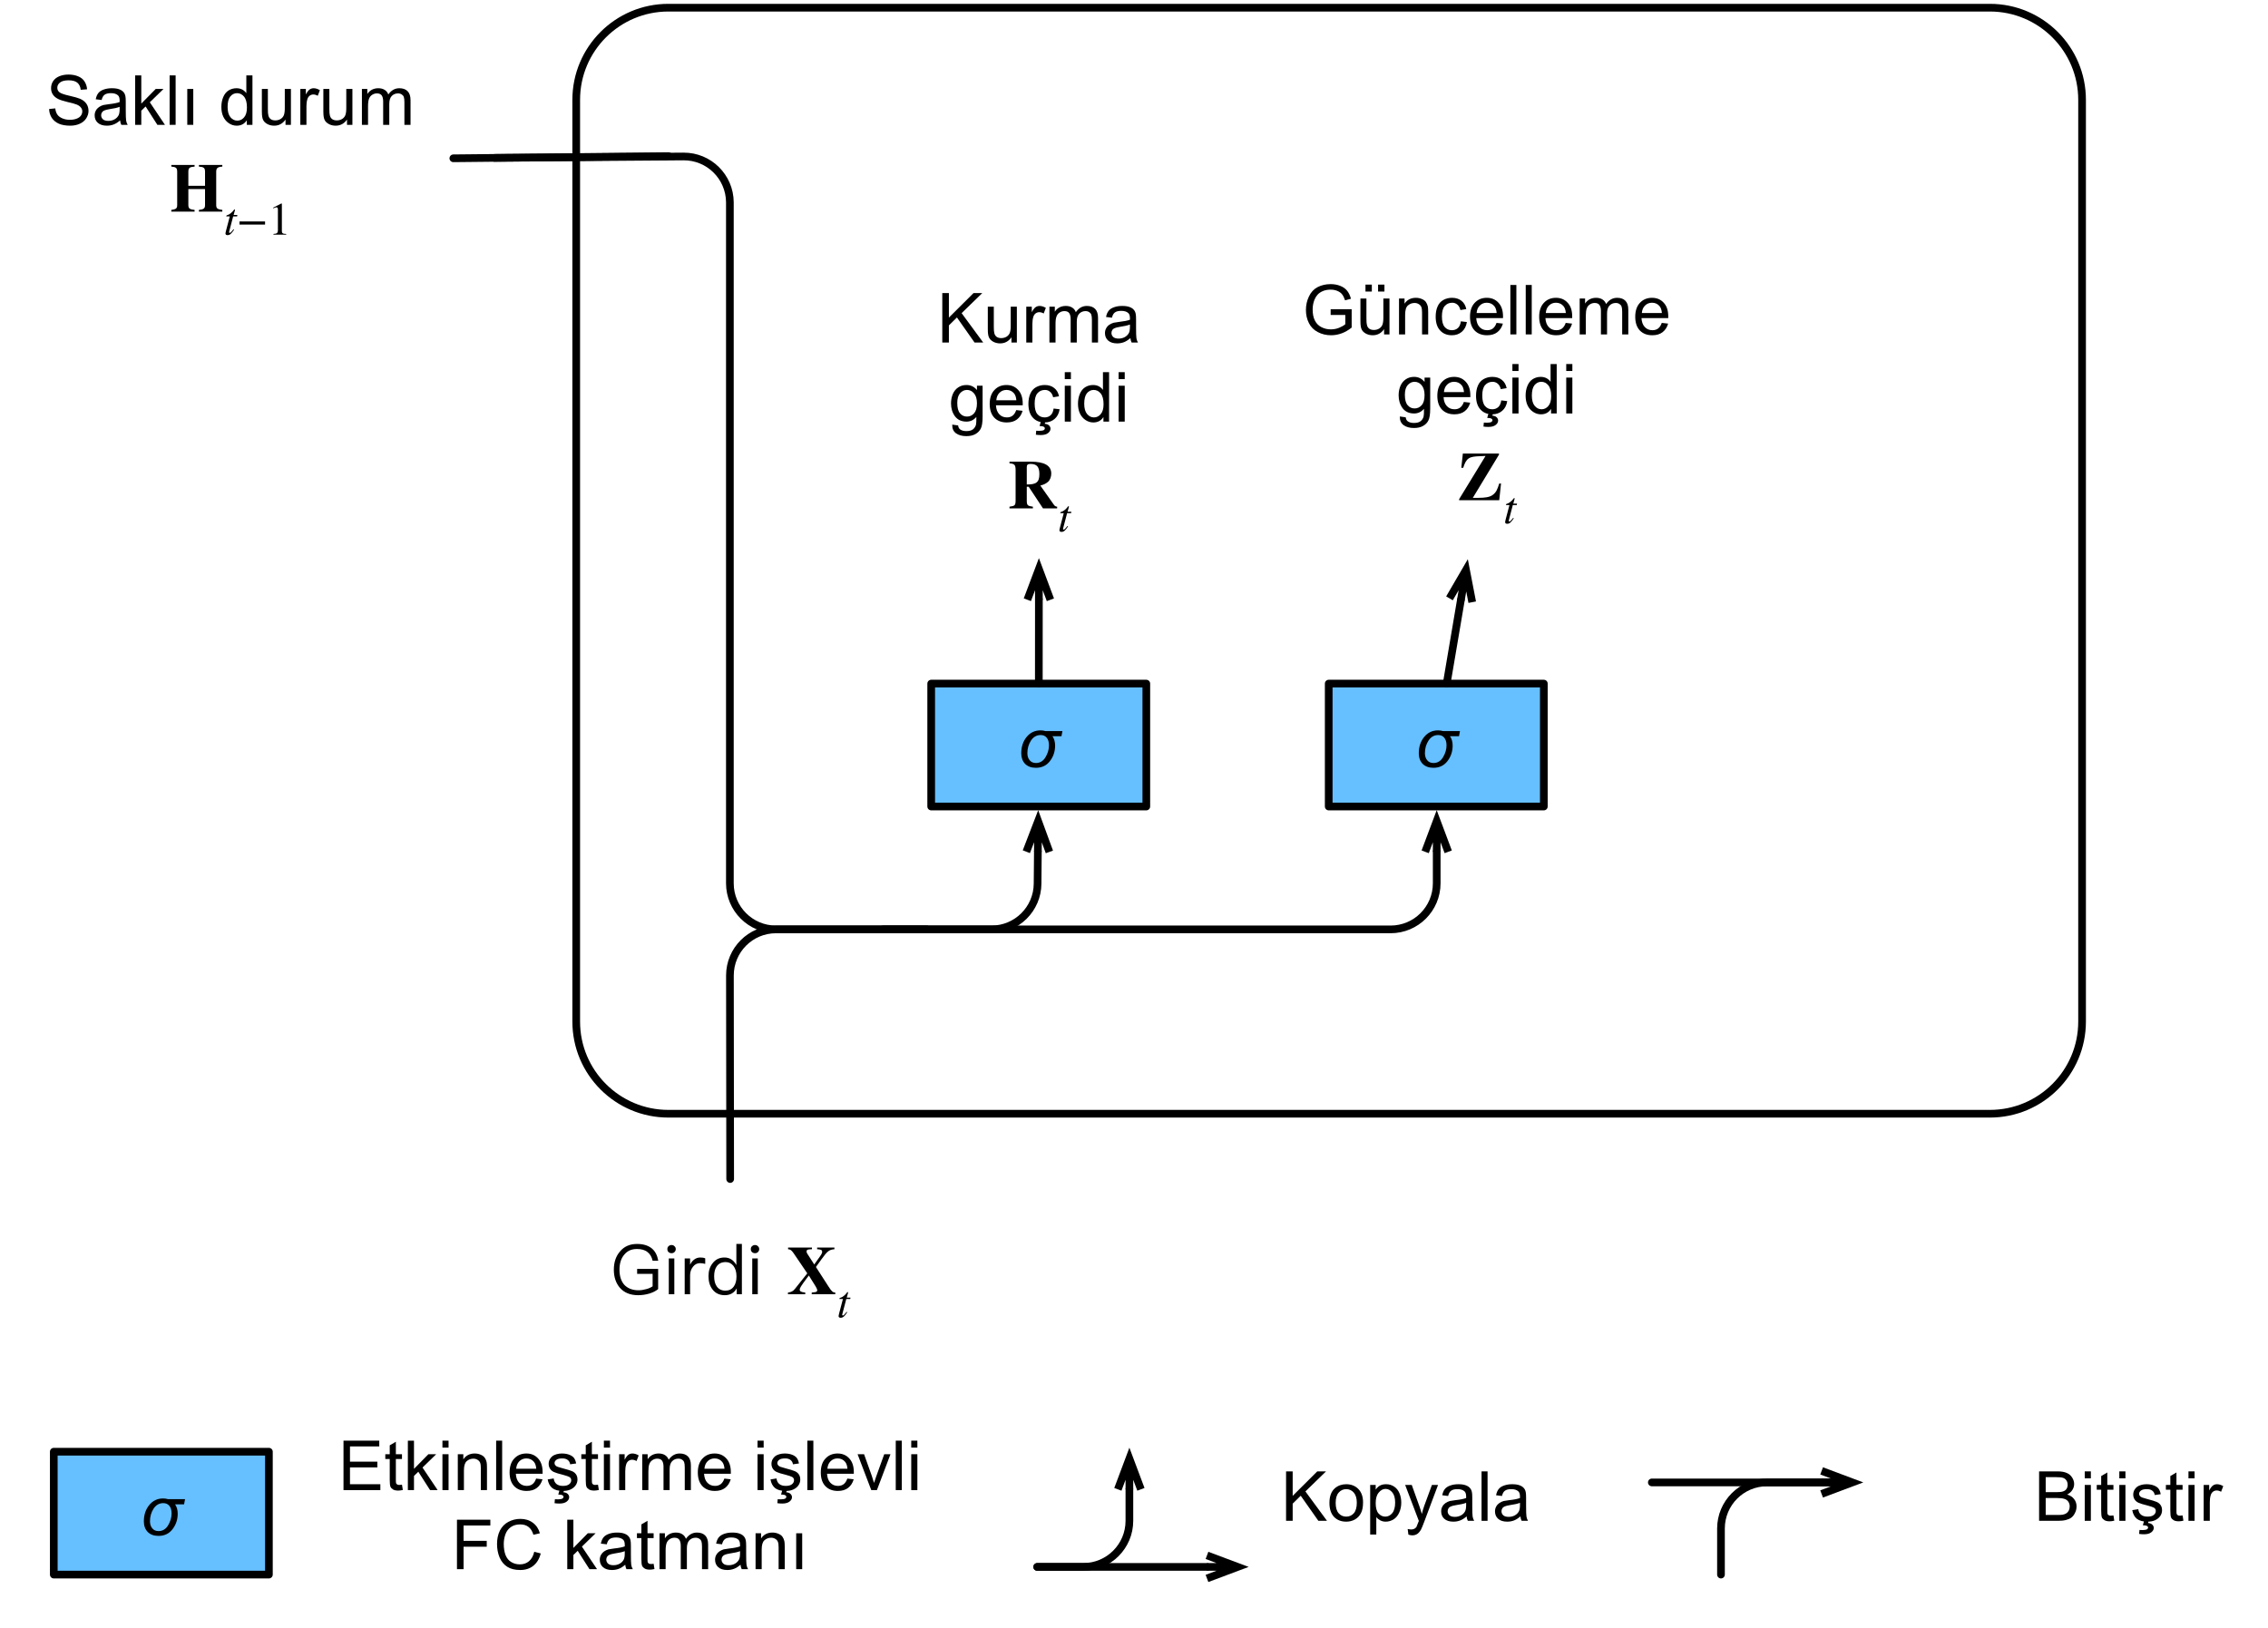 <?xml version="1.0" encoding="UTF-8"?>
<svg xmlns="http://www.w3.org/2000/svg" xmlns:xlink="http://www.w3.org/1999/xlink" width="369pt" height="265pt" viewBox="0 0 369 265" version="1.1">
<g id="surface1">
<path style="fill:none;stroke-width:1;stroke-linecap:round;stroke-linejoin:round;stroke:rgb(0%,0%,0%);stroke-opacity:1;stroke-miterlimit:10;" d="M 292 232 L 464 232 C 470.628 232 476 237.372 476 244 L 476 364 C 476 370.628 470.628 376 464 376 L 292 376 C 285.372 376 280 370.628 280 364 L 280 244 C 280 237.372 285.372 232 292 232 Z M 292 232 " transform="matrix(1.25,0,0,1.25,-256.25,-288.75)"/>
<path style=" stroke:none;fill-rule:nonzero;fill:rgb(40%,74.902%,100%);fill-opacity:1;" d="M 151.504 131.25 L 186.504 131.25 L 186.504 111.25 L 151.504 111.25 Z M 151.504 131.25 "/>
<path style="fill:none;stroke-width:1;stroke-linecap:round;stroke-linejoin:round;stroke:rgb(0%,0%,0%);stroke-opacity:1;stroke-miterlimit:10;" d="M 326.203 320 L 354.203 320 L 354.203 336 L 326.203 336 Z M 326.203 320 " transform="matrix(1.25,0,0,1.25,-256.25,-288.75)"/>
<path style=" stroke:none;fill-rule:nonzero;fill:rgb(0%,0%,0%);fill-opacity:1;" d="M 172.855 118.977 L 172.699 119.816 L 171.234 119.816 C 171.52 120.223 171.664 120.73 171.664 121.34 C 171.664 122.293 171.383 123.133 170.824 123.859 C 170.262 124.59 169.5 124.953 168.539 124.953 C 167.797 124.953 167.211 124.738 166.781 124.309 C 166.363 123.867 166.156 123.293 166.156 122.59 C 166.156 121.551 166.441 120.672 167.016 119.953 C 167.602 119.227 168.355 118.859 169.281 118.859 C 169.578 118.859 169.852 118.898 170.102 118.977 Z M 167.152 122.57 C 167.152 123.039 167.273 123.426 167.523 123.723 C 167.77 124.023 168.109 124.172 168.539 124.172 C 169.203 124.172 169.723 123.859 170.102 123.234 C 170.477 122.598 170.668 121.953 170.668 121.301 C 170.668 120.754 170.543 120.34 170.297 120.051 C 170.062 119.766 169.734 119.621 169.32 119.621 C 168.656 119.621 168.129 119.922 167.738 120.52 C 167.348 121.121 167.152 121.805 167.152 122.57 Z M 167.152 122.57 "/>
<path style="fill:none;stroke-width:1;stroke-linecap:round;stroke-linejoin:round;stroke:rgb(0%,0%,0%);stroke-opacity:1;stroke-miterlimit:10;" d="M 264.006 251.609 L 292 251.325 " transform="matrix(1.25,0,0,1.25,-256.25,-288.75)"/>
<path style="fill:none;stroke-width:1;stroke-linecap:round;stroke-linejoin:round;stroke:rgb(0%,0%,0%);stroke-opacity:1;stroke-miterlimit:10;" d="M 269.375 251.556 L 293.956 251.372 C 297.269 251.347 299.975 254.012 300 257.328 C 300 257.341 300 257.356 300 257.372 L 300 346 C 300 349.312 302.688 352 306 352 L 334.05 352 C 337.344 352 340.025 349.344 340.05 346.05 L 340.087 341.9 " transform="matrix(1.25,0,0,1.25,-256.25,-288.75)"/>
<path style="fill:none;stroke-width:1;stroke-linecap:butt;stroke-linejoin:miter;stroke:rgb(0%,0%,0%);stroke-opacity:1;stroke-miterlimit:10;" d="M 340.119 337.9 L 340.087 341.9 M 338.587 341.887 L 340.119 337.9 L 341.587 341.913 " transform="matrix(1.25,0,0,1.25,-256.25,-288.75)"/>
<path style=" stroke:none;fill-rule:nonzero;fill:rgb(40%,74.902%,100%);fill-opacity:1;" d="M 216.18 131.25 L 251.18 131.25 L 251.18 111.25 L 216.18 111.25 Z M 216.18 131.25 "/>
<path style="fill:none;stroke-width:1;stroke-linecap:round;stroke-linejoin:round;stroke:rgb(0%,0%,0%);stroke-opacity:1;stroke-miterlimit:10;" d="M 377.944 320 L 405.944 320 L 405.944 336 L 377.944 336 Z M 377.944 320 " transform="matrix(1.25,0,0,1.25,-256.25,-288.75)"/>
<path style=" stroke:none;fill-rule:nonzero;fill:rgb(0%,0%,0%);fill-opacity:1;" d="M 237.535 118.977 L 237.379 119.816 L 235.914 119.816 C 236.195 120.223 236.344 120.73 236.344 121.34 C 236.344 122.293 236.059 123.133 235.504 123.859 C 234.941 124.59 234.18 124.953 233.219 124.953 C 232.477 124.953 231.891 124.738 231.461 124.309 C 231.039 123.867 230.836 123.293 230.836 122.59 C 230.836 121.551 231.117 120.672 231.695 119.953 C 232.281 119.227 233.031 118.859 233.961 118.859 C 234.258 118.859 234.531 118.898 234.781 118.977 Z M 231.832 122.57 C 231.832 123.039 231.953 123.426 232.203 123.723 C 232.445 124.023 232.789 124.172 233.219 124.172 C 233.883 124.172 234.398 123.859 234.781 123.234 C 235.156 122.598 235.348 121.953 235.348 121.301 C 235.348 120.754 235.219 120.34 234.977 120.051 C 234.742 119.766 234.414 119.621 234 119.621 C 233.336 119.621 232.809 119.922 232.418 120.52 C 232.027 121.121 231.832 121.805 231.832 122.57 Z M 231.832 122.57 "/>
<path style=" stroke:none;fill-rule:nonzero;fill:rgb(0%,0%,0%);fill-opacity:1;" d="M 153.309 55.746 L 153.309 47.699 L 154.383 47.699 L 154.383 51.684 L 158.387 47.699 L 159.812 47.699 L 156.453 50.961 L 159.969 55.746 L 158.562 55.746 L 155.691 51.664 L 154.383 52.953 L 154.383 55.746 Z M 153.309 55.746 "/>
<path style=" stroke:none;fill-rule:nonzero;fill:rgb(0%,0%,0%);fill-opacity:1;" d="M 164.562 55.746 L 164.562 54.887 C 164.102 55.551 163.488 55.883 162.707 55.883 C 162.363 55.883 162.047 55.812 161.75 55.688 C 161.445 55.543 161.223 55.375 161.066 55.18 C 160.918 54.984 160.82 54.742 160.773 54.457 C 160.734 54.262 160.715 53.949 160.715 53.52 L 160.715 49.906 L 161.691 49.906 L 161.691 53.148 C 161.691 53.668 161.715 54.016 161.77 54.184 C 161.816 54.445 161.945 54.652 162.141 54.809 C 162.344 54.953 162.598 55.023 162.902 55.023 C 163.199 55.023 163.477 54.953 163.742 54.809 C 164 54.652 164.18 54.445 164.289 54.184 C 164.391 53.922 164.445 53.539 164.445 53.031 L 164.445 49.906 L 165.441 49.906 L 165.441 55.746 Z M 164.562 55.746 "/>
<path style=" stroke:none;fill-rule:nonzero;fill:rgb(0%,0%,0%);fill-opacity:1;" d="M 166.973 55.746 L 166.973 49.906 L 167.871 49.906 L 167.871 50.805 C 168.09 50.387 168.301 50.113 168.496 49.984 C 168.691 49.855 168.906 49.789 169.141 49.789 C 169.461 49.789 169.805 49.895 170.156 50.102 L 169.805 51.02 C 169.57 50.875 169.324 50.805 169.082 50.805 C 168.871 50.805 168.676 50.871 168.496 51 C 168.324 51.129 168.203 51.312 168.125 51.547 C 168.016 51.898 167.969 52.281 167.969 52.699 L 167.969 55.746 Z M 166.973 55.746 "/>
<path style=" stroke:none;fill-rule:nonzero;fill:rgb(0%,0%,0%);fill-opacity:1;" d="M 170.738 55.746 L 170.738 49.906 L 171.617 49.906 L 171.617 50.727 C 171.797 50.441 172.035 50.211 172.34 50.043 C 172.652 49.875 173.004 49.789 173.395 49.789 C 173.824 49.789 174.176 49.879 174.449 50.062 C 174.723 50.23 174.918 50.48 175.035 50.805 C 175.504 50.129 176.098 49.789 176.832 49.789 C 177.418 49.789 177.867 49.953 178.18 50.277 C 178.492 50.59 178.648 51.078 178.648 51.742 L 178.648 55.746 L 177.652 55.746 L 177.652 52.074 C 177.652 51.672 177.617 51.383 177.555 51.215 C 177.5 51.047 177.387 50.91 177.223 50.805 C 177.051 50.688 176.852 50.629 176.617 50.629 C 176.211 50.629 175.875 50.766 175.602 51.039 C 175.328 51.312 175.191 51.75 175.191 52.348 L 175.191 55.746 L 174.195 55.746 L 174.195 51.957 C 174.195 51.516 174.117 51.184 173.961 50.961 C 173.805 50.738 173.539 50.629 173.18 50.629 C 172.891 50.629 172.633 50.707 172.398 50.863 C 172.164 51.008 171.992 51.223 171.891 51.508 C 171.781 51.781 171.734 52.184 171.734 52.719 L 171.734 55.746 Z M 170.738 55.746 "/>
<path style=" stroke:none;fill-rule:nonzero;fill:rgb(0%,0%,0%);fill-opacity:1;" d="M 183.918 55.023 C 183.551 55.336 183.199 55.559 182.863 55.688 C 182.52 55.812 182.16 55.883 181.77 55.883 C 181.129 55.883 180.637 55.727 180.285 55.414 C 179.941 55.102 179.777 54.699 179.777 54.203 C 179.777 53.918 179.84 53.656 179.973 53.422 C 180.098 53.188 180.27 53 180.48 52.855 C 180.684 52.711 180.918 52.602 181.184 52.523 C 181.379 52.484 181.672 52.438 182.062 52.387 C 182.867 52.297 183.457 52.18 183.84 52.035 C 183.84 51.906 183.84 51.82 183.84 51.781 C 183.84 51.379 183.746 51.098 183.566 50.941 C 183.301 50.707 182.926 50.59 182.434 50.59 C 181.965 50.59 181.617 50.676 181.398 50.844 C 181.172 51 181.012 51.285 180.91 51.703 L 179.953 51.586 C 180.031 51.168 180.168 50.836 180.363 50.59 C 180.566 50.328 180.859 50.133 181.242 50.004 C 181.633 49.859 182.07 49.789 182.57 49.789 C 183.078 49.789 183.477 49.848 183.781 49.965 C 184.094 50.082 184.316 50.23 184.465 50.414 C 184.621 50.582 184.723 50.805 184.777 51.078 C 184.816 51.246 184.836 51.547 184.836 51.977 L 184.836 53.305 C 184.836 54.215 184.855 54.797 184.895 55.043 C 184.934 55.289 185.016 55.523 185.148 55.746 L 184.113 55.746 C 184.004 55.539 183.941 55.297 183.918 55.023 Z M 183.84 52.816 C 183.473 52.961 182.93 53.082 182.219 53.188 C 181.812 53.254 181.523 53.324 181.359 53.402 C 181.188 53.469 181.055 53.57 180.969 53.715 C 180.875 53.859 180.832 54.016 180.832 54.184 C 180.832 54.445 180.93 54.664 181.125 54.848 C 181.32 55.016 181.613 55.102 182.004 55.102 C 182.379 55.102 182.715 55.016 183.02 54.848 C 183.316 54.68 183.535 54.449 183.684 54.164 C 183.785 53.941 183.84 53.617 183.84 53.188 Z M 183.84 52.816 "/>
<path style=" stroke:none;fill-rule:nonzero;fill:rgb(0%,0%,0%);fill-opacity:1;" d="M 154.926 69.102 L 155.883 69.238 C 155.922 69.535 156.027 69.75 156.215 69.883 C 156.457 70.062 156.801 70.156 157.23 70.156 C 157.684 70.156 158.035 70.062 158.285 69.883 C 158.527 69.695 158.699 69.441 158.793 69.121 C 158.84 68.91 158.859 68.492 158.852 67.852 C 158.422 68.359 157.883 68.613 157.25 68.613 C 156.438 68.613 155.812 68.328 155.375 67.754 C 154.945 67.168 154.73 66.473 154.73 65.664 C 154.73 65.105 154.828 64.59 155.023 64.121 C 155.227 63.652 155.52 63.297 155.902 63.047 C 156.277 62.789 156.727 62.656 157.25 62.656 C 157.938 62.656 158.504 62.93 158.949 63.477 L 158.949 62.773 L 159.867 62.773 L 159.867 67.812 C 159.867 68.719 159.77 69.363 159.574 69.746 C 159.387 70.121 159.094 70.418 158.695 70.645 C 158.305 70.863 157.816 70.977 157.23 70.977 C 156.527 70.977 155.961 70.82 155.531 70.508 C 155.109 70.195 154.91 69.727 154.926 69.102 Z M 155.746 65.586 C 155.746 66.355 155.891 66.914 156.195 67.266 C 156.492 67.617 156.867 67.793 157.328 67.793 C 157.781 67.793 158.168 67.617 158.48 67.266 C 158.793 66.914 158.949 66.367 158.949 65.625 C 158.949 64.91 158.781 64.371 158.461 64.004 C 158.148 63.641 157.766 63.457 157.328 63.457 C 156.883 63.457 156.508 63.641 156.195 64.004 C 155.891 64.355 155.746 64.883 155.746 65.586 Z M 155.746 65.586 "/>
<path style=" stroke:none;fill-rule:nonzero;fill:rgb(0%,0%,0%);fill-opacity:1;" d="M 165.34 66.738 L 166.375 66.855 C 166.207 67.457 165.898 67.926 165.457 68.262 C 165.027 68.59 164.473 68.75 163.797 68.75 C 162.949 68.75 162.273 68.492 161.766 67.969 C 161.27 67.438 161.023 66.695 161.023 65.742 C 161.023 64.766 161.277 64.012 161.785 63.477 C 162.293 62.93 162.949 62.656 163.758 62.656 C 164.539 62.656 165.172 62.926 165.652 63.457 C 166.148 63.98 166.395 64.723 166.395 65.684 C 166.395 65.75 166.395 65.84 166.395 65.957 L 162.039 65.957 C 162.078 66.598 162.262 67.086 162.586 67.422 C 162.91 67.762 163.32 67.93 163.816 67.93 C 164.18 67.93 164.488 67.84 164.734 67.656 C 164.996 67.461 165.195 67.156 165.34 66.738 Z M 162.098 65.137 L 165.359 65.137 C 165.32 64.645 165.195 64.273 164.988 64.023 C 164.676 63.648 164.266 63.457 163.758 63.457 C 163.301 63.457 162.918 63.613 162.605 63.926 C 162.305 64.227 162.137 64.629 162.098 65.137 Z M 162.098 65.137 "/>
<path style=" stroke:none;fill-rule:nonzero;fill:rgb(0%,0%,0%);fill-opacity:1;" d="M 171.422 66.484 L 172.398 66.602 C 172.293 67.281 172.02 67.809 171.578 68.184 C 171.137 68.562 170.594 68.75 169.957 68.75 C 169.164 68.75 168.523 68.492 168.043 67.969 C 167.562 67.449 167.32 66.699 167.32 65.723 C 167.32 65.086 167.426 64.531 167.633 64.062 C 167.84 63.594 168.152 63.242 168.57 63.008 C 169 62.773 169.469 62.656 169.977 62.656 C 170.602 62.656 171.117 62.82 171.52 63.145 C 171.922 63.457 172.184 63.906 172.301 64.492 L 171.344 64.648 C 171.254 64.258 171.09 63.965 170.855 63.77 C 170.621 63.562 170.34 63.457 170.016 63.457 C 169.508 63.457 169.098 63.641 168.785 64.004 C 168.484 64.355 168.336 64.918 168.336 65.684 C 168.336 66.48 168.484 67.051 168.785 67.402 C 169.086 67.754 169.477 67.93 169.957 67.93 C 170.348 67.93 170.672 67.812 170.934 67.578 C 171.195 67.344 171.355 66.98 171.422 66.484 Z M 169.137 69.336 L 169.41 68.379 L 170.152 68.379 L 169.977 68.965 C 170.289 68.988 170.523 69.082 170.68 69.238 C 170.836 69.395 170.914 69.57 170.914 69.766 C 170.914 70.039 170.777 70.277 170.504 70.488 C 170.242 70.691 169.852 70.801 169.332 70.801 C 169.031 70.801 168.766 70.781 168.531 70.742 L 168.59 70.098 C 168.824 70.105 169 70.117 169.117 70.117 C 169.457 70.117 169.695 70.066 169.84 69.98 C 169.945 69.902 169.996 69.809 169.996 69.707 C 169.996 69.637 169.969 69.578 169.918 69.531 C 169.879 69.477 169.801 69.434 169.684 69.395 C 169.578 69.363 169.398 69.344 169.137 69.336 Z M 169.137 69.336 "/>
<path style=" stroke:none;fill-rule:nonzero;fill:rgb(0%,0%,0%);fill-opacity:1;" d="M 173.238 61.699 L 173.238 60.566 L 174.234 60.566 L 174.234 61.699 Z M 173.238 68.613 L 173.238 62.773 L 174.234 62.773 L 174.234 68.613 Z M 173.238 68.613 "/>
<path style=" stroke:none;fill-rule:nonzero;fill:rgb(0%,0%,0%);fill-opacity:1;" d="M 179.527 68.613 L 179.527 67.871 C 179.148 68.457 178.602 68.75 177.887 68.75 C 177.43 68.75 177.008 68.617 176.617 68.359 C 176.227 68.102 175.918 67.742 175.699 67.285 C 175.488 66.832 175.387 66.305 175.387 65.703 C 175.387 65.117 175.484 64.59 175.68 64.121 C 175.875 63.641 176.16 63.277 176.539 63.027 C 176.93 62.781 177.363 62.656 177.848 62.656 C 178.199 62.656 178.512 62.73 178.785 62.871 C 179.059 63.016 179.277 63.211 179.449 63.457 L 179.449 60.566 L 180.445 60.566 L 180.445 68.613 Z M 176.402 65.703 C 176.402 66.445 176.559 67.008 176.871 67.383 C 177.184 67.75 177.555 67.93 177.984 67.93 C 178.414 67.93 178.777 67.754 179.078 67.402 C 179.391 67.051 179.547 66.512 179.547 65.781 C 179.547 64.988 179.391 64.402 179.078 64.023 C 178.766 63.648 178.387 63.457 177.945 63.457 C 177.5 63.457 177.129 63.641 176.832 64.004 C 176.543 64.371 176.402 64.938 176.402 65.703 Z M 176.402 65.703 "/>
<path style=" stroke:none;fill-rule:nonzero;fill:rgb(0%,0%,0%);fill-opacity:1;" d="M 181.996 61.699 L 181.996 60.566 L 182.992 60.566 L 182.992 61.699 Z M 181.996 68.613 L 181.996 62.773 L 182.992 62.773 L 182.992 68.613 Z M 181.996 68.613 "/>
<path style=" stroke:none;fill-rule:nonzero;fill:rgb(0%,0%,0%);fill-opacity:1;" d="M 171.996 82.73 L 171.996 82.457 C 171.801 82.457 171.605 82.34 171.508 82.203 L 169.262 79.02 C 169.926 78.844 170.219 78.668 170.531 78.395 C 170.863 78.082 171.039 77.574 171.039 77.066 C 171.039 75.758 169.906 75.133 167.699 75.133 L 164.242 75.133 L 164.242 75.406 C 165.082 75.465 165.238 75.66 165.238 76.539 L 165.238 81.383 C 165.238 82.262 165.121 82.34 164.242 82.457 L 164.242 82.73 L 168.051 82.73 L 168.051 82.457 C 167.172 82.34 167.055 82.242 167.055 81.422 L 167.055 79.215 L 167.367 79.215 L 169.691 82.73 Z M 167.055 76.012 C 167.055 75.641 167.211 75.504 167.66 75.504 C 168.695 75.504 169.105 75.973 169.105 77.164 C 169.105 78.551 168.52 78.844 167.055 78.844 Z M 167.055 76.012 "/>
<path style=" stroke:none;fill-rule:nonzero;fill:rgb(0%,0%,0%);fill-opacity:1;" d="M 174.301 83.277 L 173.695 83.277 L 173.91 82.496 C 173.91 82.477 173.91 82.438 173.91 82.438 C 173.91 82.398 173.891 82.379 173.852 82.379 C 173.812 82.379 173.773 82.398 173.734 82.457 C 173.461 82.867 172.973 83.219 172.738 83.277 C 172.562 83.316 172.504 83.375 172.504 83.473 C 172.504 83.473 172.504 83.492 172.504 83.512 L 173.07 83.512 L 172.484 85.738 C 172.426 85.973 172.367 86.207 172.367 86.285 C 172.367 86.48 172.504 86.559 172.699 86.559 C 173.09 86.559 173.324 86.344 173.773 85.66 L 173.676 85.602 C 173.305 86.07 173.188 86.188 173.07 86.188 C 173.012 86.188 172.953 86.168 172.953 86.07 C 172.953 86.051 172.973 85.992 172.973 85.973 L 173.617 83.512 L 174.262 83.512 Z M 174.301 83.277 "/>
<path style=" stroke:none;fill-rule:nonzero;fill:rgb(0%,0%,0%);fill-opacity:1;" d="M 216.496 51.258 L 216.496 50.32 L 219.914 50.32 L 219.914 53.309 C 219.391 53.73 218.848 54.043 218.293 54.246 C 217.73 54.453 217.16 54.559 216.574 54.559 C 215.793 54.559 215.074 54.395 214.426 54.051 C 213.77 53.715 213.281 53.227 212.961 52.586 C 212.633 51.953 212.473 51.234 212.473 50.438 C 212.473 49.656 212.633 48.93 212.961 48.25 C 213.281 47.562 213.75 47.055 214.367 46.727 C 214.992 46.406 215.699 46.238 216.496 46.238 C 217.082 46.238 217.609 46.336 218.078 46.531 C 218.547 46.719 218.906 46.977 219.172 47.312 C 219.445 47.641 219.648 48.074 219.797 48.621 L 218.84 48.875 C 218.707 48.477 218.551 48.152 218.371 47.918 C 218.199 47.684 217.945 47.5 217.609 47.352 C 217.281 47.211 216.91 47.137 216.496 47.137 C 216.012 47.137 215.586 47.215 215.227 47.371 C 214.875 47.52 214.586 47.715 214.367 47.957 C 214.156 48.191 213.996 48.457 213.879 48.738 C 213.668 49.246 213.566 49.789 213.566 50.359 C 213.566 51.094 213.688 51.699 213.938 52.176 C 214.18 52.66 214.543 53.016 215.012 53.25 C 215.48 53.484 215.977 53.602 216.516 53.602 C 216.984 53.602 217.434 53.52 217.863 53.348 C 218.301 53.168 218.645 52.973 218.879 52.762 L 218.879 51.258 Z M 216.496 51.258 "/>
<path style=" stroke:none;fill-rule:nonzero;fill:rgb(0%,0%,0%);fill-opacity:1;" d="M 225.188 54.422 L 225.188 53.562 C 224.727 54.227 224.113 54.559 223.332 54.559 C 222.988 54.559 222.672 54.492 222.375 54.363 C 222.07 54.223 221.848 54.051 221.691 53.855 C 221.543 53.66 221.445 53.422 221.398 53.133 C 221.359 52.938 221.34 52.625 221.34 52.195 L 221.34 48.582 L 222.316 48.582 L 222.316 51.824 C 222.316 52.348 222.34 52.695 222.395 52.859 C 222.441 53.125 222.57 53.328 222.766 53.484 C 222.969 53.633 223.223 53.699 223.527 53.699 C 223.824 53.699 224.102 53.633 224.367 53.484 C 224.625 53.328 224.805 53.125 224.914 52.859 C 225.016 52.602 225.07 52.215 225.07 51.707 L 225.07 48.582 L 226.066 48.582 L 226.066 54.422 Z M 222.16 47.449 L 222.16 46.316 L 223.195 46.316 L 223.195 47.449 Z M 224.211 47.449 L 224.211 46.316 L 225.246 46.316 L 225.246 47.449 Z M 224.211 47.449 "/>
<path style=" stroke:none;fill-rule:nonzero;fill:rgb(0%,0%,0%);fill-opacity:1;" d="M 227.617 54.422 L 227.617 48.582 L 228.516 48.582 L 228.516 49.422 C 228.93 48.789 229.551 48.465 230.371 48.465 C 230.723 48.465 231.039 48.535 231.328 48.66 C 231.625 48.777 231.844 48.945 231.992 49.148 C 232.133 49.344 232.234 49.59 232.305 49.871 C 232.344 50.059 232.363 50.375 232.363 50.828 L 232.363 54.422 L 231.367 54.422 L 231.367 50.867 C 231.367 50.469 231.328 50.164 231.25 49.969 C 231.172 49.773 231.035 49.617 230.84 49.5 C 230.645 49.375 230.414 49.305 230.156 49.305 C 229.734 49.305 229.375 49.441 229.062 49.715 C 228.758 49.98 228.613 50.488 228.613 51.238 L 228.613 54.422 Z M 227.617 54.422 "/>
<path style=" stroke:none;fill-rule:nonzero;fill:rgb(0%,0%,0%);fill-opacity:1;" d="M 237.684 52.293 L 238.66 52.41 C 238.551 53.09 238.277 53.617 237.84 53.992 C 237.395 54.375 236.852 54.559 236.219 54.559 C 235.422 54.559 234.781 54.301 234.305 53.777 C 233.82 53.262 233.582 52.508 233.582 51.531 C 233.582 50.898 233.684 50.34 233.895 49.871 C 234.098 49.402 234.41 49.051 234.832 48.816 C 235.262 48.582 235.73 48.465 236.238 48.465 C 236.863 48.465 237.375 48.633 237.781 48.953 C 238.18 49.266 238.445 49.715 238.562 50.301 L 237.605 50.457 C 237.512 50.066 237.352 49.773 237.117 49.578 C 236.883 49.375 236.598 49.266 236.277 49.266 C 235.77 49.266 235.359 49.453 235.047 49.812 C 234.742 50.164 234.598 50.727 234.598 51.492 C 234.598 52.289 234.742 52.859 235.047 53.211 C 235.344 53.562 235.734 53.738 236.219 53.738 C 236.609 53.738 236.93 53.621 237.195 53.387 C 237.453 53.152 237.613 52.793 237.684 52.293 Z M 237.684 52.293 "/>
<path style=" stroke:none;fill-rule:nonzero;fill:rgb(0%,0%,0%);fill-opacity:1;" d="M 243.484 52.547 L 244.52 52.664 C 244.348 53.266 244.039 53.734 243.602 54.07 C 243.172 54.398 242.613 54.559 241.941 54.559 C 241.09 54.559 240.418 54.301 239.91 53.777 C 239.41 53.246 239.168 52.504 239.168 51.551 C 239.168 50.574 239.422 49.824 239.93 49.285 C 240.438 48.738 241.09 48.465 241.902 48.465 C 242.684 48.465 243.312 48.734 243.797 49.266 C 244.289 49.789 244.539 50.531 244.539 51.492 C 244.539 51.562 244.539 51.648 244.539 51.766 L 240.184 51.766 C 240.223 52.406 240.402 52.895 240.73 53.23 C 241.051 53.574 241.461 53.738 241.961 53.738 C 242.32 53.738 242.629 53.652 242.879 53.465 C 243.137 53.27 243.336 52.969 243.484 52.547 Z M 240.242 50.945 L 243.504 50.945 C 243.465 50.453 243.336 50.082 243.133 49.832 C 242.82 49.457 242.41 49.266 241.902 49.266 C 241.441 49.266 241.062 49.422 240.75 49.734 C 240.445 50.039 240.281 50.438 240.242 50.945 Z M 240.242 50.945 "/>
<path style=" stroke:none;fill-rule:nonzero;fill:rgb(0%,0%,0%);fill-opacity:1;" d="M 245.734 54.422 L 245.734 46.375 L 246.711 46.375 L 246.711 54.422 Z M 245.734 54.422 "/>
<path style=" stroke:none;fill-rule:nonzero;fill:rgb(0%,0%,0%);fill-opacity:1;" d="M 248.234 54.422 L 248.234 46.375 L 249.211 46.375 L 249.211 54.422 Z M 248.234 54.422 "/>
<path style=" stroke:none;fill-rule:nonzero;fill:rgb(0%,0%,0%);fill-opacity:1;" d="M 254.738 52.547 L 255.773 52.664 C 255.605 53.266 255.297 53.734 254.855 54.07 C 254.426 54.398 253.871 54.559 253.195 54.559 C 252.348 54.559 251.672 54.301 251.164 53.777 C 250.668 53.246 250.422 52.504 250.422 51.551 C 250.422 50.574 250.676 49.824 251.184 49.285 C 251.691 48.738 252.348 48.465 253.156 48.465 C 253.938 48.465 254.57 48.734 255.051 49.266 C 255.547 49.789 255.793 50.531 255.793 51.492 C 255.793 51.562 255.793 51.648 255.793 51.766 L 251.438 51.766 C 251.477 52.406 251.66 52.895 251.984 53.23 C 252.309 53.574 252.719 53.738 253.215 53.738 C 253.578 53.738 253.887 53.652 254.133 53.465 C 254.395 53.27 254.594 52.969 254.738 52.547 Z M 251.496 50.945 L 254.758 50.945 C 254.719 50.453 254.594 50.082 254.387 49.832 C 254.074 49.457 253.664 49.266 253.156 49.266 C 252.699 49.266 252.316 49.422 252.004 49.734 C 251.703 50.039 251.535 50.438 251.496 50.945 Z M 251.496 50.945 "/>
<path style=" stroke:none;fill-rule:nonzero;fill:rgb(0%,0%,0%);fill-opacity:1;" d="M 257.012 54.422 L 257.012 48.582 L 257.891 48.582 L 257.891 49.402 C 258.07 49.121 258.312 48.891 258.613 48.719 C 258.926 48.555 259.277 48.465 259.668 48.465 C 260.098 48.465 260.449 48.559 260.723 48.738 C 260.996 48.91 261.191 49.16 261.309 49.48 C 261.777 48.809 262.375 48.465 263.105 48.465 C 263.691 48.465 264.141 48.633 264.453 48.953 C 264.766 49.266 264.922 49.754 264.922 50.418 L 264.922 54.422 L 263.926 54.422 L 263.926 50.75 C 263.926 50.352 263.891 50.062 263.828 49.891 C 263.773 49.727 263.664 49.59 263.496 49.48 C 263.324 49.363 263.125 49.305 262.891 49.305 C 262.484 49.305 262.148 49.441 261.875 49.715 C 261.602 49.988 261.465 50.43 261.465 51.023 L 261.465 54.422 L 260.469 54.422 L 260.469 50.633 C 260.469 50.195 260.391 49.863 260.234 49.637 C 260.078 49.418 259.816 49.305 259.453 49.305 C 259.164 49.305 258.906 49.383 258.672 49.539 C 258.438 49.688 258.266 49.902 258.164 50.184 C 258.059 50.457 258.008 50.863 258.008 51.395 L 258.008 54.422 Z M 257.012 54.422 "/>
<path style=" stroke:none;fill-rule:nonzero;fill:rgb(0%,0%,0%);fill-opacity:1;" d="M 270.367 52.547 L 271.402 52.664 C 271.234 53.266 270.926 53.734 270.484 54.07 C 270.055 54.398 269.5 54.559 268.824 54.559 C 267.977 54.559 267.301 54.301 266.793 53.777 C 266.297 53.246 266.051 52.504 266.051 51.551 C 266.051 50.574 266.305 49.824 266.812 49.285 C 267.32 48.738 267.977 48.465 268.785 48.465 C 269.566 48.465 270.199 48.734 270.68 49.266 C 271.176 49.789 271.422 50.531 271.422 51.492 C 271.422 51.562 271.422 51.648 271.422 51.766 L 267.066 51.766 C 267.105 52.406 267.289 52.895 267.613 53.23 C 267.938 53.574 268.348 53.738 268.844 53.738 C 269.207 53.738 269.516 53.652 269.762 53.465 C 270.023 53.27 270.223 52.969 270.367 52.547 Z M 267.125 50.945 L 270.387 50.945 C 270.348 50.453 270.223 50.082 270.016 49.832 C 269.703 49.457 269.293 49.266 268.785 49.266 C 268.328 49.266 267.945 49.422 267.633 49.734 C 267.332 50.039 267.164 50.438 267.125 50.945 Z M 267.125 50.945 "/>
<path style=" stroke:none;fill-rule:nonzero;fill:rgb(0%,0%,0%);fill-opacity:1;" d="M 227.75 67.777 L 228.707 67.914 C 228.746 68.215 228.855 68.43 229.039 68.559 C 229.285 68.742 229.625 68.832 230.055 68.832 C 230.508 68.832 230.859 68.742 231.109 68.559 C 231.355 68.375 231.523 68.121 231.617 67.797 C 231.668 67.59 231.688 67.168 231.676 66.527 C 231.246 67.035 230.711 67.289 230.074 67.289 C 229.266 67.289 228.641 67.008 228.199 66.43 C 227.77 65.844 227.555 65.152 227.555 64.34 C 227.555 63.785 227.652 63.266 227.848 62.797 C 228.055 62.328 228.348 61.973 228.727 61.723 C 229.102 61.465 229.551 61.332 230.074 61.332 C 230.762 61.332 231.328 61.605 231.773 62.152 L 231.773 61.449 L 232.691 61.449 L 232.691 66.488 C 232.691 67.398 232.594 68.043 232.398 68.422 C 232.215 68.801 231.922 69.098 231.52 69.32 C 231.129 69.543 230.641 69.652 230.055 69.652 C 229.352 69.652 228.785 69.496 228.355 69.184 C 227.938 68.871 227.734 68.402 227.75 67.777 Z M 228.57 64.262 C 228.57 65.035 228.719 65.59 229.02 65.941 C 229.316 66.293 229.695 66.469 230.152 66.469 C 230.605 66.469 230.992 66.293 231.305 65.941 C 231.617 65.59 231.773 65.043 231.773 64.301 C 231.773 63.59 231.609 63.047 231.285 62.68 C 230.973 62.32 230.594 62.133 230.152 62.133 C 229.707 62.133 229.332 62.32 229.02 62.68 C 228.719 63.031 228.57 63.559 228.57 64.262 Z M 228.57 64.262 "/>
<path style=" stroke:none;fill-rule:nonzero;fill:rgb(0%,0%,0%);fill-opacity:1;" d="M 238.168 65.414 L 239.203 65.531 C 239.031 66.133 238.727 66.602 238.285 66.938 C 237.855 67.266 237.301 67.426 236.625 67.426 C 235.777 67.426 235.102 67.168 234.594 66.645 C 234.098 66.113 233.852 65.371 233.852 64.418 C 233.852 63.441 234.105 62.691 234.613 62.152 C 235.121 61.605 235.777 61.332 236.586 61.332 C 237.367 61.332 237.996 61.602 238.48 62.133 C 238.973 62.656 239.223 63.398 239.223 64.359 C 239.223 64.43 239.223 64.516 239.223 64.633 L 234.867 64.633 C 234.906 65.273 235.086 65.762 235.414 66.098 C 235.738 66.441 236.148 66.605 236.645 66.605 C 237.008 66.605 237.312 66.52 237.562 66.332 C 237.82 66.137 238.023 65.836 238.168 65.414 Z M 234.926 63.812 L 238.188 63.812 C 238.148 63.32 238.023 62.949 237.816 62.699 C 237.504 62.324 237.094 62.133 236.586 62.133 C 236.129 62.133 235.746 62.289 235.434 62.602 C 235.133 62.906 234.965 63.305 234.926 63.812 Z M 234.926 63.812 "/>
<path style=" stroke:none;fill-rule:nonzero;fill:rgb(0%,0%,0%);fill-opacity:1;" d="M 244.25 65.16 L 245.227 65.277 C 245.117 65.957 244.844 66.484 244.406 66.859 C 243.961 67.242 243.418 67.426 242.785 67.426 C 241.988 67.426 241.348 67.168 240.871 66.645 C 240.387 66.129 240.148 65.375 240.148 64.398 C 240.148 63.766 240.25 63.207 240.461 62.738 C 240.664 62.27 240.977 61.918 241.398 61.684 C 241.828 61.449 242.297 61.332 242.805 61.332 C 243.43 61.332 243.941 61.5 244.348 61.82 C 244.746 62.133 245.012 62.582 245.129 63.168 L 244.172 63.324 C 244.078 62.934 243.918 62.641 243.684 62.445 C 243.449 62.242 243.164 62.133 242.844 62.133 C 242.336 62.133 241.926 62.32 241.613 62.68 C 241.309 63.031 241.164 63.594 241.164 64.359 C 241.164 65.156 241.309 65.727 241.613 66.078 C 241.91 66.43 242.301 66.605 242.785 66.605 C 243.176 66.605 243.496 66.488 243.762 66.254 C 244.02 66.02 244.18 65.66 244.25 65.16 Z M 241.965 68.012 L 242.238 67.055 L 242.98 67.055 L 242.805 67.641 C 243.117 67.668 243.352 67.758 243.508 67.914 C 243.664 68.07 243.742 68.246 243.742 68.441 C 243.742 68.715 243.605 68.957 243.332 69.164 C 243.066 69.371 242.676 69.477 242.16 69.477 C 241.855 69.477 241.594 69.457 241.359 69.418 L 241.418 68.773 C 241.652 68.785 241.828 68.793 241.945 68.793 C 242.281 68.793 242.52 68.746 242.668 68.656 C 242.77 68.578 242.824 68.488 242.824 68.383 C 242.824 68.316 242.793 68.258 242.746 68.207 C 242.707 68.156 242.629 68.109 242.512 68.07 C 242.402 68.043 242.223 68.023 241.965 68.012 Z M 241.965 68.012 "/>
<path style=" stroke:none;fill-rule:nonzero;fill:rgb(0%,0%,0%);fill-opacity:1;" d="M 246.066 60.375 L 246.066 59.242 L 247.062 59.242 L 247.062 60.375 Z M 246.066 67.289 L 246.066 61.449 L 247.062 61.449 L 247.062 67.289 Z M 246.066 67.289 "/>
<path style=" stroke:none;fill-rule:nonzero;fill:rgb(0%,0%,0%);fill-opacity:1;" d="M 252.355 67.289 L 252.355 66.547 C 251.973 67.133 251.426 67.426 250.715 67.426 C 250.254 67.426 249.836 67.297 249.445 67.035 C 249.055 66.777 248.746 66.422 248.527 65.961 C 248.316 65.508 248.215 64.98 248.215 64.379 C 248.215 63.793 248.312 63.266 248.508 62.797 C 248.703 62.32 248.984 61.953 249.367 61.703 C 249.758 61.461 250.191 61.332 250.676 61.332 C 251.027 61.332 251.34 61.406 251.613 61.547 C 251.887 61.695 252.105 61.891 252.277 62.133 L 252.277 59.242 L 253.273 59.242 L 253.273 67.289 Z M 249.23 64.379 C 249.23 65.121 249.387 65.684 249.699 66.059 C 250.012 66.426 250.383 66.605 250.812 66.605 C 251.242 66.605 251.602 66.43 251.906 66.078 C 252.219 65.727 252.375 65.191 252.375 64.457 C 252.375 63.668 252.219 63.082 251.906 62.699 C 251.594 62.324 251.211 62.133 250.773 62.133 C 250.328 62.133 249.957 62.32 249.66 62.68 C 249.371 63.047 249.23 63.613 249.23 64.379 Z M 249.23 64.379 "/>
<path style=" stroke:none;fill-rule:nonzero;fill:rgb(0%,0%,0%);fill-opacity:1;" d="M 254.824 60.375 L 254.824 59.242 L 255.82 59.242 L 255.82 60.375 Z M 254.824 67.289 L 254.824 61.449 L 255.82 61.449 L 255.82 67.289 Z M 254.824 67.289 "/>
<path style=" stroke:none;fill-rule:nonzero;fill:rgb(0%,0%,0%);fill-opacity:1;" d="M 244.215 78.695 L 243.922 78.695 C 243.609 79.652 243.453 80.121 242.828 80.57 C 242.359 80.902 241.617 81.02 240.543 81.02 L 239.625 81.02 L 243.883 73.988 L 243.883 73.812 L 238.004 73.812 L 237.75 76.137 L 238.062 76.137 C 238.57 74.516 239.039 74.301 240.758 74.242 L 241.695 74.203 L 237.398 81.234 L 237.398 81.41 L 243.922 81.41 Z M 244.215 78.695 "/>
<path style=" stroke:none;fill-rule:nonzero;fill:rgb(0%,0%,0%);fill-opacity:1;" d="M 246.816 81.957 L 246.211 81.957 L 246.426 81.176 C 246.426 81.156 246.426 81.117 246.426 81.117 C 246.426 81.078 246.406 81.059 246.367 81.059 C 246.328 81.059 246.289 81.078 246.25 81.137 C 245.977 81.547 245.488 81.898 245.254 81.957 C 245.078 81.996 245.02 82.055 245.02 82.152 C 245.02 82.152 245.02 82.172 245.02 82.191 L 245.586 82.191 L 245 84.418 C 244.941 84.652 244.883 84.887 244.883 84.965 C 244.883 85.16 245.02 85.238 245.215 85.238 C 245.605 85.238 245.84 85.023 246.289 84.34 L 246.191 84.281 C 245.82 84.75 245.703 84.867 245.586 84.867 C 245.527 84.867 245.469 84.848 245.469 84.75 C 245.469 84.73 245.488 84.672 245.488 84.652 L 246.133 82.191 L 246.777 82.191 Z M 246.816 81.957 "/>
<path style="fill:none;stroke-width:1;stroke-linecap:round;stroke-linejoin:round;stroke:rgb(0%,0%,0%);stroke-opacity:1;stroke-miterlimit:10;" d="M 319.962 352 L 386 352 C 389.312 352 392 349.312 392 346 L 392 341.9 " transform="matrix(1.25,0,0,1.25,-256.25,-288.75)"/>
<path style="fill:none;stroke-width:1;stroke-linecap:butt;stroke-linejoin:miter;stroke:rgb(0%,0%,0%);stroke-opacity:1;stroke-miterlimit:10;" d="M 392 337.9 L 392 341.9 M 390.5 341.9 L 392 337.9 L 393.5 341.9 " transform="matrix(1.25,0,0,1.25,-256.25,-288.75)"/>
<path style="fill:none;stroke-width:1;stroke-linecap:round;stroke-linejoin:round;stroke:rgb(0%,0%,0%);stroke-opacity:1;stroke-miterlimit:10;" d="M 300.038 384.5 L 300.006 358.006 C 300.003 354.691 302.688 352.003 306 352 C 306.003 352 306.003 352 306.006 352 L 325.637 352 " transform="matrix(1.25,0,0,1.25,-256.25,-288.75)"/>
<path style=" stroke:none;fill-rule:nonzero;fill:rgb(0%,0%,0%);fill-opacity:1;" d="M 103.641 202.441 C 102.469 202.441 101.531 202.852 100.848 203.691 C 100.184 204.473 99.871 205.449 99.871 206.641 C 99.871 207.832 100.203 208.809 100.848 209.57 C 101.551 210.371 102.547 210.781 103.816 210.781 C 104.48 210.781 105.086 210.684 105.672 210.508 C 106.238 210.332 106.707 210.098 107.078 209.785 L 107.078 206.504 L 103.66 206.504 L 103.66 207.305 L 106.18 207.305 L 106.18 209.336 C 105.887 209.531 105.555 209.688 105.164 209.785 C 104.754 209.902 104.344 209.98 103.895 209.98 C 102.859 209.98 102.078 209.648 101.531 209.043 C 101.043 208.457 100.789 207.656 100.789 206.641 C 100.789 205.605 101.043 204.785 101.57 204.18 C 102.078 203.555 102.762 203.262 103.641 203.262 C 104.344 203.262 104.93 203.418 105.359 203.77 C 105.789 204.102 106.043 204.57 106.18 205.176 L 107.098 205.176 C 106.941 204.297 106.609 203.633 106.043 203.164 C 105.438 202.676 104.637 202.441 103.641 202.441 Z M 103.641 202.441 "/>
<path style=" stroke:none;fill-rule:nonzero;fill:rgb(0%,0%,0%);fill-opacity:1;" d="M 109.262 202.617 C 109.066 202.617 108.91 202.676 108.773 202.812 C 108.637 202.91 108.578 203.086 108.578 203.281 C 108.578 203.477 108.637 203.633 108.773 203.77 C 108.91 203.887 109.066 203.945 109.262 203.945 C 109.457 203.945 109.613 203.887 109.73 203.77 C 109.867 203.633 109.945 203.477 109.945 203.281 C 109.945 203.086 109.867 202.91 109.73 202.812 C 109.613 202.676 109.457 202.617 109.262 202.617 Z M 108.812 204.805 L 108.812 210.625 L 109.711 210.625 L 109.711 204.805 Z M 108.812 204.805 "/>
<path style=" stroke:none;fill-rule:nonzero;fill:rgb(0%,0%,0%);fill-opacity:1;" d="M 113.938 204.648 C 113.547 204.648 113.195 204.766 112.883 205.02 C 112.648 205.215 112.434 205.488 112.277 205.82 L 112.277 204.805 L 111.398 204.805 L 111.398 210.625 L 112.277 210.625 L 112.277 207.539 C 112.277 207.012 112.434 206.543 112.746 206.152 C 113.039 205.762 113.43 205.566 113.879 205.566 C 114.152 205.566 114.445 205.605 114.738 205.684 L 114.738 204.785 C 114.523 204.688 114.27 204.648 113.938 204.648 Z M 113.938 204.648 "/>
<path style=" stroke:none;fill-rule:nonzero;fill:rgb(0%,0%,0%);fill-opacity:1;" d="M 119.805 202.441 L 119.805 205.879 C 119.355 205.059 118.711 204.648 117.871 204.648 C 117.051 204.648 116.406 204.961 115.938 205.586 C 115.488 206.152 115.273 206.836 115.273 207.695 C 115.273 208.574 115.488 209.297 115.938 209.863 C 116.406 210.469 117.07 210.781 117.93 210.781 C 118.789 210.781 119.453 210.41 119.863 209.668 L 119.863 210.625 L 120.703 210.625 L 120.703 202.441 Z M 118.066 205.391 C 118.594 205.391 119.004 205.605 119.336 206.016 C 119.648 206.445 119.824 206.992 119.824 207.676 L 119.824 207.773 C 119.824 208.438 119.668 208.965 119.395 209.355 C 119.062 209.824 118.613 210.039 118.027 210.039 C 117.402 210.039 116.934 209.805 116.621 209.355 C 116.328 208.945 116.191 208.398 116.191 207.695 C 116.191 207.012 116.328 206.465 116.621 206.074 C 116.934 205.625 117.422 205.391 118.066 205.391 Z M 118.066 205.391 "/>
<path style=" stroke:none;fill-rule:nonzero;fill:rgb(0%,0%,0%);fill-opacity:1;" d="M 122.84 202.617 C 122.645 202.617 122.488 202.676 122.352 202.812 C 122.215 202.91 122.156 203.086 122.156 203.281 C 122.156 203.477 122.215 203.633 122.352 203.77 C 122.488 203.887 122.645 203.945 122.84 203.945 C 123.035 203.945 123.191 203.887 123.309 203.77 C 123.445 203.633 123.523 203.477 123.523 203.281 C 123.523 203.086 123.445 202.91 123.309 202.812 C 123.191 202.676 123.035 202.617 122.84 202.617 Z M 122.391 204.805 L 122.391 210.625 L 123.289 210.625 L 123.289 204.805 Z M 122.391 204.805 "/>
<path style=" stroke:none;fill-rule:nonzero;fill:rgb(0%,0%,0%);fill-opacity:1;" d="M 135.895 210.625 L 135.895 210.352 C 135.504 210.332 135.328 210.195 134.801 209.375 L 132.75 206.191 L 133.648 204.941 C 134.625 203.574 134.918 203.379 135.758 203.301 L 135.758 203.027 L 132.945 203.027 L 132.945 203.301 L 133.18 203.32 C 133.609 203.359 133.766 203.457 133.766 203.711 C 133.766 203.965 133.629 204.18 133.102 204.902 L 132.477 205.781 L 131.383 204.082 C 131.246 203.867 131.227 203.809 131.227 203.672 C 131.227 203.438 131.344 203.34 131.754 203.32 L 132.105 203.301 L 132.105 203.027 L 128.219 203.027 L 128.219 203.301 C 128.629 203.34 128.766 203.457 129.117 203.945 L 131.344 207.227 L 129.371 209.707 C 129.039 210.137 128.766 210.273 128.199 210.352 L 128.199 210.625 L 131.012 210.625 L 131.012 210.352 C 130.328 210.273 130.113 210.156 130.113 209.863 C 130.113 209.629 130.328 209.277 131.168 208.145 L 131.598 207.578 L 132.73 209.395 C 132.867 209.609 132.965 209.863 132.965 210 C 132.965 210.195 132.77 210.293 132.379 210.312 L 132.066 210.352 L 132.066 210.625 Z M 135.895 210.625 "/>
<path style=" stroke:none;fill-rule:nonzero;fill:rgb(0%,0%,0%);fill-opacity:1;" d="M 138.371 211.172 L 137.766 211.172 L 137.98 210.391 C 137.98 210.371 137.98 210.332 137.98 210.332 C 137.98 210.293 137.961 210.273 137.922 210.273 C 137.883 210.273 137.844 210.293 137.805 210.352 C 137.531 210.762 137.043 211.113 136.809 211.172 C 136.633 211.211 136.574 211.27 136.574 211.367 C 136.574 211.367 136.574 211.387 136.574 211.406 L 137.141 211.406 L 136.555 213.633 C 136.496 213.867 136.438 214.102 136.438 214.18 C 136.438 214.375 136.574 214.453 136.77 214.453 C 137.16 214.453 137.395 214.238 137.844 213.555 L 137.746 213.496 C 137.375 213.965 137.258 214.082 137.141 214.082 C 137.082 214.082 137.023 214.062 137.023 213.965 C 137.023 213.945 137.043 213.887 137.043 213.867 L 137.688 211.406 L 138.332 211.406 Z M 138.371 211.172 "/>
<path style=" stroke:none;fill-rule:nonzero;fill:rgb(0%,0%,0%);fill-opacity:1;" d="M 7.996 17.738 L 8.992 17.641 C 9.039 18.047 9.152 18.379 9.324 18.637 C 9.504 18.902 9.777 19.105 10.145 19.262 C 10.504 19.418 10.914 19.496 11.375 19.496 C 11.773 19.496 12.137 19.438 12.449 19.32 C 12.762 19.203 12.996 19.043 13.152 18.832 C 13.309 18.613 13.387 18.379 13.387 18.129 C 13.387 17.887 13.309 17.672 13.152 17.484 C 13.004 17.289 12.766 17.129 12.43 16.996 C 12.219 16.91 11.746 16.777 11.004 16.605 C 10.262 16.426 9.738 16.254 9.441 16.098 C 9.059 15.902 8.777 15.66 8.582 15.355 C 8.395 15.059 8.309 14.723 8.309 14.34 C 8.309 13.941 8.414 13.559 8.641 13.207 C 8.875 12.855 9.211 12.594 9.656 12.406 C 10.094 12.227 10.594 12.133 11.141 12.133 C 11.734 12.133 12.262 12.23 12.723 12.426 C 13.176 12.613 13.523 12.891 13.758 13.266 C 14 13.648 14.137 14.066 14.168 14.535 L 13.133 14.613 C 13.078 14.105 12.898 13.727 12.586 13.461 C 12.273 13.203 11.805 13.07 11.18 13.07 C 10.539 13.07 10.07 13.188 9.773 13.422 C 9.469 13.656 9.324 13.945 9.324 14.281 C 9.324 14.57 9.426 14.805 9.637 14.984 C 9.84 15.18 10.379 15.375 11.238 15.57 C 12.105 15.766 12.707 15.938 13.035 16.078 C 13.504 16.289 13.844 16.562 14.07 16.898 C 14.289 17.227 14.402 17.613 14.402 18.051 C 14.402 18.473 14.273 18.871 14.031 19.262 C 13.781 19.645 13.43 19.938 12.977 20.141 C 12.516 20.348 12.004 20.453 11.434 20.453 C 10.699 20.453 10.09 20.348 9.598 20.141 C 9.098 19.922 8.707 19.605 8.426 19.184 C 8.152 18.754 8.004 18.277 7.996 17.738 Z M 7.996 17.738 "/>
<path style=" stroke:none;fill-rule:nonzero;fill:rgb(0%,0%,0%);fill-opacity:1;" d="M 19.543 19.594 C 19.176 19.906 18.824 20.133 18.488 20.258 C 18.145 20.387 17.785 20.453 17.395 20.453 C 16.754 20.453 16.262 20.297 15.91 19.984 C 15.566 19.672 15.402 19.273 15.402 18.773 C 15.402 18.492 15.465 18.227 15.598 17.992 C 15.723 17.758 15.895 17.574 16.105 17.426 C 16.309 17.285 16.543 17.172 16.809 17.094 C 17.004 17.055 17.297 17.012 17.688 16.957 C 18.492 16.871 19.082 16.754 19.465 16.605 C 19.465 16.48 19.465 16.391 19.465 16.352 C 19.465 15.953 19.371 15.668 19.191 15.512 C 18.926 15.277 18.551 15.16 18.059 15.16 C 17.59 15.16 17.242 15.25 17.023 15.414 C 16.797 15.57 16.637 15.859 16.535 16.273 L 15.578 16.156 C 15.656 15.742 15.793 15.41 15.988 15.16 C 16.191 14.902 16.484 14.707 16.867 14.574 C 17.258 14.434 17.695 14.359 18.195 14.359 C 18.703 14.359 19.102 14.418 19.406 14.535 C 19.719 14.652 19.941 14.805 20.09 14.984 C 20.246 15.156 20.348 15.375 20.402 15.648 C 20.441 15.82 20.461 16.117 20.461 16.547 L 20.461 17.875 C 20.461 18.789 20.48 19.371 20.52 19.613 C 20.559 19.863 20.641 20.098 20.773 20.316 L 19.738 20.316 C 19.629 20.113 19.566 19.867 19.543 19.594 Z M 19.465 17.387 C 19.098 17.535 18.555 17.656 17.844 17.758 C 17.438 17.828 17.148 17.895 16.984 17.973 C 16.812 18.043 16.68 18.145 16.594 18.285 C 16.5 18.434 16.457 18.59 16.457 18.754 C 16.457 19.02 16.555 19.238 16.75 19.418 C 16.945 19.59 17.238 19.672 17.629 19.672 C 18.004 19.672 18.34 19.59 18.645 19.418 C 18.941 19.254 19.16 19.023 19.309 18.734 C 19.41 18.516 19.465 18.188 19.465 17.758 Z M 19.465 17.387 "/>
<path style=" stroke:none;fill-rule:nonzero;fill:rgb(0%,0%,0%);fill-opacity:1;" d="M 21.992 20.316 L 21.992 12.27 L 22.988 12.27 L 22.988 16.859 L 25.332 14.477 L 26.602 14.477 L 24.375 16.645 L 26.836 20.316 L 25.605 20.316 L 23.691 17.328 L 22.988 18.012 L 22.988 20.316 Z M 21.992 20.316 "/>
<path style=" stroke:none;fill-rule:nonzero;fill:rgb(0%,0%,0%);fill-opacity:1;" d="M 27.598 20.316 L 27.598 12.27 L 28.574 12.27 L 28.574 20.316 Z M 27.598 20.316 "/>
<path style=" stroke:none;fill-rule:nonzero;fill:rgb(0%,0%,0%);fill-opacity:1;" d="M 30.469 20.316 L 30.469 14.477 L 31.445 14.477 L 31.445 20.316 Z M 30.469 20.316 "/>
<path style=" stroke:none;fill-rule:nonzero;fill:rgb(0%,0%,0%);fill-opacity:1;" d="M 40.156 20.316 L 40.156 19.574 C 39.773 20.16 39.227 20.453 38.516 20.453 C 38.055 20.453 37.637 20.324 37.246 20.062 C 36.855 19.805 36.547 19.449 36.328 18.988 C 36.117 18.535 36.016 18.008 36.016 17.406 C 36.016 16.82 36.113 16.293 36.309 15.824 C 36.504 15.348 36.785 14.98 37.168 14.73 C 37.559 14.488 37.992 14.359 38.477 14.359 C 38.828 14.359 39.141 14.434 39.414 14.574 C 39.688 14.723 39.906 14.918 40.078 15.16 L 40.078 12.27 L 41.074 12.27 L 41.074 20.316 Z M 37.031 17.406 C 37.031 18.148 37.188 18.711 37.5 19.086 C 37.812 19.453 38.184 19.633 38.613 19.633 C 39.043 19.633 39.402 19.457 39.707 19.105 C 40.02 18.754 40.176 18.219 40.176 17.484 C 40.176 16.695 40.02 16.109 39.707 15.727 C 39.395 15.352 39.012 15.16 38.574 15.16 C 38.129 15.16 37.758 15.348 37.461 15.707 C 37.172 16.074 37.031 16.641 37.031 17.406 Z M 37.031 17.406 "/>
<path style=" stroke:none;fill-rule:nonzero;fill:rgb(0%,0%,0%);fill-opacity:1;" d="M 46.453 20.316 L 46.453 19.457 C 45.992 20.121 45.379 20.453 44.598 20.453 C 44.254 20.453 43.938 20.387 43.641 20.258 C 43.336 20.117 43.113 19.945 42.957 19.75 C 42.809 19.555 42.711 19.316 42.664 19.027 C 42.625 18.832 42.605 18.52 42.605 18.09 L 42.605 14.477 L 43.582 14.477 L 43.582 17.719 C 43.582 18.242 43.605 18.59 43.66 18.754 C 43.707 19.02 43.836 19.223 44.031 19.379 C 44.234 19.527 44.488 19.594 44.793 19.594 C 45.09 19.594 45.367 19.527 45.633 19.379 C 45.891 19.223 46.07 19.02 46.18 18.754 C 46.281 18.496 46.336 18.109 46.336 17.602 L 46.336 14.477 L 47.332 14.477 L 47.332 20.316 Z M 46.453 20.316 "/>
<path style=" stroke:none;fill-rule:nonzero;fill:rgb(0%,0%,0%);fill-opacity:1;" d="M 48.863 20.316 L 48.863 14.477 L 49.762 14.477 L 49.762 15.375 C 49.98 14.961 50.191 14.688 50.387 14.555 C 50.582 14.43 50.797 14.359 51.031 14.359 C 51.352 14.359 51.695 14.469 52.047 14.672 L 51.695 15.59 C 51.461 15.449 51.215 15.375 50.973 15.375 C 50.762 15.375 50.566 15.445 50.387 15.57 C 50.215 15.703 50.094 15.883 50.016 16.117 C 49.906 16.469 49.859 16.855 49.859 17.27 L 49.859 20.316 Z M 48.863 20.316 "/>
<path style=" stroke:none;fill-rule:nonzero;fill:rgb(0%,0%,0%);fill-opacity:1;" d="M 56.457 20.316 L 56.457 19.457 C 55.996 20.121 55.383 20.453 54.602 20.453 C 54.258 20.453 53.941 20.387 53.645 20.258 C 53.34 20.117 53.117 19.945 52.961 19.75 C 52.812 19.555 52.715 19.316 52.668 19.027 C 52.629 18.832 52.609 18.52 52.609 18.09 L 52.609 14.477 L 53.586 14.477 L 53.586 17.719 C 53.586 18.242 53.609 18.59 53.664 18.754 C 53.711 19.02 53.84 19.223 54.035 19.379 C 54.238 19.527 54.492 19.594 54.797 19.594 C 55.094 19.594 55.371 19.527 55.637 19.379 C 55.895 19.223 56.074 19.02 56.184 18.754 C 56.285 18.496 56.34 18.109 56.34 17.602 L 56.34 14.477 L 57.336 14.477 L 57.336 20.316 Z M 56.457 20.316 "/>
<path style=" stroke:none;fill-rule:nonzero;fill:rgb(0%,0%,0%);fill-opacity:1;" d="M 58.883 20.316 L 58.883 14.477 L 59.762 14.477 L 59.762 15.297 C 59.945 15.016 60.184 14.785 60.484 14.613 C 60.797 14.449 61.148 14.359 61.539 14.359 C 61.969 14.359 62.32 14.453 62.594 14.633 C 62.867 14.805 63.062 15.055 63.18 15.375 C 63.648 14.703 64.246 14.359 64.977 14.359 C 65.562 14.359 66.012 14.527 66.324 14.848 C 66.637 15.16 66.793 15.648 66.793 16.312 L 66.793 20.316 L 65.797 20.316 L 65.797 16.645 C 65.797 16.246 65.766 15.957 65.699 15.785 C 65.648 15.621 65.535 15.484 65.367 15.375 C 65.199 15.258 64.996 15.199 64.762 15.199 C 64.359 15.199 64.02 15.336 63.746 15.609 C 63.473 15.883 63.336 16.324 63.336 16.918 L 63.336 20.316 L 62.34 20.316 L 62.34 16.527 C 62.34 16.09 62.262 15.758 62.105 15.531 C 61.949 15.312 61.688 15.199 61.324 15.199 C 61.039 15.199 60.777 15.277 60.543 15.434 C 60.309 15.582 60.141 15.797 60.035 16.078 C 59.93 16.352 59.879 16.758 59.879 17.289 L 59.879 20.316 Z M 58.883 20.316 "/>
<path style=" stroke:none;fill-rule:nonzero;fill:rgb(0%,0%,0%);fill-opacity:1;" d="M 36.172 34.438 L 36.172 34.164 C 35.371 34.047 35.176 33.93 35.176 33.344 L 35.176 27.953 C 35.176 27.348 35.41 27.172 36.172 27.113 L 36.172 26.84 L 32.363 26.84 L 32.363 27.113 C 33.145 27.172 33.359 27.309 33.359 27.953 L 33.359 30.238 L 30.645 30.238 L 30.645 27.953 C 30.645 27.309 30.859 27.172 31.66 27.113 L 31.66 26.84 L 27.871 26.84 L 27.871 27.113 C 28.633 27.172 28.828 27.328 28.828 27.953 L 28.828 33.344 C 28.828 33.93 28.652 34.047 27.871 34.164 L 27.871 34.438 L 31.66 34.438 L 31.66 34.164 C 30.84 34.066 30.645 33.93 30.645 33.344 L 30.645 30.766 L 33.359 30.766 L 33.359 33.344 C 33.359 33.91 33.184 34.066 32.363 34.164 L 32.363 34.438 Z M 36.172 34.438 "/>
<path style=" stroke:none;fill-rule:nonzero;fill:rgb(0%,0%,0%);fill-opacity:1;" d="M 38.617 34.984 L 38.012 34.984 L 38.227 34.203 C 38.227 34.184 38.227 34.145 38.227 34.145 C 38.227 34.105 38.207 34.086 38.168 34.086 C 38.129 34.086 38.09 34.105 38.051 34.164 C 37.777 34.574 37.289 34.926 37.055 34.984 C 36.879 35.023 36.82 35.082 36.82 35.18 C 36.82 35.18 36.82 35.199 36.82 35.219 L 37.387 35.219 L 36.801 37.445 C 36.742 37.68 36.684 37.914 36.684 37.992 C 36.684 38.188 36.82 38.266 37.016 38.266 C 37.406 38.266 37.641 38.051 38.09 37.367 L 37.992 37.309 C 37.621 37.777 37.504 37.895 37.387 37.895 C 37.328 37.895 37.27 37.875 37.27 37.777 C 37.27 37.758 37.289 37.699 37.289 37.68 L 37.934 35.219 L 38.578 35.219 Z M 38.617 34.984 "/>
<path style=" stroke:none;fill-rule:nonzero;fill:rgb(0%,0%,0%);fill-opacity:1;" d="M 43.125 36.547 L 43.125 36.039 L 38.965 36.039 L 38.965 36.547 Z M 43.125 36.547 "/>
<path style=" stroke:none;fill-rule:nonzero;fill:rgb(0%,0%,0%);fill-opacity:1;" d="M 46.562 38.188 L 46.562 38.07 C 45.996 38.07 45.859 37.934 45.859 37.621 L 45.859 33.148 L 45.781 33.109 L 44.453 33.793 L 44.453 33.91 L 44.648 33.832 C 44.785 33.773 44.902 33.734 44.98 33.734 C 45.137 33.734 45.215 33.852 45.215 34.105 L 45.215 37.484 C 45.215 37.895 45.059 38.051 44.492 38.07 L 44.492 38.188 Z M 46.562 38.188 "/>
<path style="fill:none;stroke-width:1;stroke-linecap:round;stroke-linejoin:round;stroke:rgb(0%,0%,0%);stroke-opacity:1;stroke-miterlimit:10;" d="M 340.212 320 L 340.219 309.087 " transform="matrix(1.25,0,0,1.25,-256.25,-288.75)"/>
<path style="fill:none;stroke-width:1;stroke-linecap:butt;stroke-linejoin:miter;stroke:rgb(0%,0%,0%);stroke-opacity:1;stroke-miterlimit:10;" d="M 340.222 305.087 L 340.219 309.087 M 338.719 309.081 L 340.222 305.087 L 341.719 309.087 " transform="matrix(1.25,0,0,1.25,-256.25,-288.75)"/>
<path style="fill:none;stroke-width:1;stroke-linecap:round;stroke-linejoin:round;stroke:rgb(0%,0%,0%);stroke-opacity:1;stroke-miterlimit:10;" d="M 393.3 320 L 395.141 309.15 " transform="matrix(1.25,0,0,1.25,-256.25,-288.75)"/>
<path style="fill:none;stroke-width:1;stroke-linecap:butt;stroke-linejoin:miter;stroke:rgb(0%,0%,0%);stroke-opacity:1;stroke-miterlimit:10;" d="M 395.812 305.206 L 395.141 309.15 M 393.663 308.9 L 395.812 305.206 L 396.622 309.4 " transform="matrix(1.25,0,0,1.25,-256.25,-288.75)"/>
<path style=" stroke:none;fill-rule:nonzero;fill:rgb(40%,74.902%,100%);fill-opacity:1;" d="M 8.75 256.25 L 43.75 256.25 L 43.75 236.25 L 8.75 236.25 Z M 8.75 256.25 "/>
<path style="fill:none;stroke-width:1;stroke-linecap:round;stroke-linejoin:round;stroke:rgb(0%,0%,0%);stroke-opacity:1;stroke-miterlimit:10;" d="M 212 420 L 240 420 L 240 436 L 212 436 Z M 212 420 " transform="matrix(1.25,0,0,1.25,-256.25,-288.75)"/>
<path style=" stroke:none;fill-rule:nonzero;fill:rgb(0%,0%,0%);fill-opacity:1;" d="M 30.105 243.977 L 29.949 244.816 L 28.484 244.816 C 28.766 245.223 28.914 245.73 28.914 246.34 C 28.914 247.293 28.629 248.133 28.074 248.859 C 27.512 249.59 26.75 249.953 25.789 249.953 C 25.047 249.953 24.461 249.738 24.031 249.309 C 23.609 248.867 23.406 248.293 23.406 247.59 C 23.406 246.551 23.688 245.672 24.266 244.953 C 24.852 244.227 25.602 243.859 26.531 243.859 C 26.828 243.859 27.102 243.898 27.352 243.977 Z M 24.402 247.57 C 24.402 248.039 24.523 248.426 24.773 248.723 C 25.016 249.023 25.359 249.172 25.789 249.172 C 26.453 249.172 26.969 248.859 27.352 248.234 C 27.727 247.598 27.918 246.953 27.918 246.301 C 27.918 245.754 27.789 245.34 27.547 245.051 C 27.312 244.766 26.984 244.621 26.57 244.621 C 25.906 244.621 25.379 244.922 24.988 245.52 C 24.598 246.121 24.402 246.805 24.402 247.57 Z M 24.402 247.57 "/>
<path style="fill:none;stroke-width:1;stroke-linecap:round;stroke-linejoin:round;stroke:rgb(0%,0%,0%);stroke-opacity:1;stroke-miterlimit:10;" d="M 420 424 L 442.1 424 " transform="matrix(1.25,0,0,1.25,-256.25,-288.75)"/>
<path style="fill:none;stroke-width:1;stroke-linecap:butt;stroke-linejoin:miter;stroke:rgb(0%,0%,0%);stroke-opacity:1;stroke-miterlimit:10;" d="M 446.1 424 L 442.1 424 M 442.1 422.5 L 446.1 424 L 442.1 425.5 " transform="matrix(1.25,0,0,1.25,-256.25,-288.75)"/>
<path style="fill:none;stroke-width:1;stroke-linecap:round;stroke-linejoin:round;stroke:rgb(0%,0%,0%);stroke-opacity:1;stroke-miterlimit:10;" d="M 429 436 L 429 430 C 429 426.688 431.688 424 435 424 L 445.788 424 " transform="matrix(1.25,0,0,1.25,-256.25,-288.75)"/>
<path style="fill:none;stroke-width:1;stroke-linecap:round;stroke-linejoin:round;stroke:rgb(0%,0%,0%);stroke-opacity:1;stroke-miterlimit:10;" d="M 340 435 L 362.1 435 " transform="matrix(1.25,0,0,1.25,-256.25,-288.75)"/>
<path style="fill:none;stroke-width:1;stroke-linecap:butt;stroke-linejoin:miter;stroke:rgb(0%,0%,0%);stroke-opacity:1;stroke-miterlimit:10;" d="M 366.1 435 L 362.1 435 M 362.1 433.5 L 366.1 435 L 362.1 436.5 " transform="matrix(1.25,0,0,1.25,-256.25,-288.75)"/>
<path style="fill:none;stroke-width:1;stroke-linecap:round;stroke-linejoin:round;stroke:rgb(0%,0%,0%);stroke-opacity:1;stroke-miterlimit:10;" d="M 340 435 L 346 435 C 349.312 435 352 432.312 352 429 L 352 424.9 " transform="matrix(1.25,0,0,1.25,-256.25,-288.75)"/>
<path style="fill:none;stroke-width:1;stroke-linecap:butt;stroke-linejoin:miter;stroke:rgb(0%,0%,0%);stroke-opacity:1;stroke-miterlimit:10;" d="M 352 420.9 L 352 424.9 M 350.5 424.9 L 352 420.9 L 353.5 424.9 " transform="matrix(1.25,0,0,1.25,-256.25,-288.75)"/>
<path style=" stroke:none;fill-rule:nonzero;fill:rgb(0%,0%,0%);fill-opacity:1;" d="M 55.887 242.5 L 55.887 234.453 L 61.707 234.453 L 61.707 235.391 L 56.941 235.391 L 56.941 237.871 L 61.395 237.871 L 61.395 238.809 L 56.941 238.809 L 56.941 241.543 L 61.883 241.543 L 61.883 242.5 Z M 55.887 242.5 "/>
<path style=" stroke:none;fill-rule:nonzero;fill:rgb(0%,0%,0%);fill-opacity:1;" d="M 65.402 241.621 L 65.539 242.48 C 65.254 242.543 65.004 242.578 64.797 242.578 C 64.434 242.578 64.152 242.52 63.957 242.402 C 63.762 242.285 63.617 242.141 63.527 241.953 C 63.449 241.773 63.41 241.387 63.41 240.801 L 63.41 237.441 L 62.688 237.441 L 62.688 236.66 L 63.41 236.66 L 63.41 235.215 L 64.406 234.629 L 64.406 236.66 L 65.402 236.66 L 65.402 237.441 L 64.406 237.441 L 64.406 240.84 C 64.406 241.129 64.418 241.309 64.445 241.387 C 64.484 241.465 64.543 241.531 64.621 241.582 C 64.699 241.637 64.809 241.66 64.953 241.66 C 65.07 241.66 65.219 241.648 65.402 241.621 Z M 65.402 241.621 "/>
<path style=" stroke:none;fill-rule:nonzero;fill:rgb(0%,0%,0%);fill-opacity:1;" d="M 66.359 242.5 L 66.359 234.453 L 67.355 234.453 L 67.355 239.043 L 69.699 236.66 L 70.969 236.66 L 68.742 238.828 L 71.203 242.5 L 69.973 242.5 L 68.059 239.512 L 67.355 240.195 L 67.355 242.5 Z M 66.359 242.5 "/>
<path style=" stroke:none;fill-rule:nonzero;fill:rgb(0%,0%,0%);fill-opacity:1;" d="M 71.984 235.586 L 71.984 234.453 L 72.98 234.453 L 72.98 235.586 Z M 71.984 242.5 L 71.984 236.66 L 72.98 236.66 L 72.98 242.5 Z M 71.984 242.5 "/>
<path style=" stroke:none;fill-rule:nonzero;fill:rgb(0%,0%,0%);fill-opacity:1;" d="M 74.484 242.5 L 74.484 236.66 L 75.383 236.66 L 75.383 237.5 C 75.801 236.867 76.418 236.543 77.238 236.543 C 77.59 236.543 77.91 236.609 78.195 236.738 C 78.496 236.855 78.715 237.023 78.859 237.227 C 79.004 237.422 79.105 237.664 79.172 237.949 C 79.211 238.133 79.23 238.453 79.23 238.906 L 79.23 242.5 L 78.234 242.5 L 78.234 238.945 C 78.234 238.547 78.195 238.242 78.117 238.047 C 78.039 237.852 77.902 237.695 77.707 237.578 C 77.512 237.453 77.285 237.383 77.023 237.383 C 76.605 237.383 76.242 237.52 75.93 237.793 C 75.629 238.055 75.48 238.562 75.48 239.316 L 75.48 242.5 Z M 74.484 242.5 "/>
<path style=" stroke:none;fill-rule:nonzero;fill:rgb(0%,0%,0%);fill-opacity:1;" d="M 80.723 242.5 L 80.723 234.453 L 81.699 234.453 L 81.699 242.5 Z M 80.723 242.5 "/>
<path style=" stroke:none;fill-rule:nonzero;fill:rgb(0%,0%,0%);fill-opacity:1;" d="M 87.227 240.625 L 88.262 240.742 C 88.09 241.344 87.785 241.812 87.344 242.148 C 86.914 242.477 86.359 242.637 85.684 242.637 C 84.836 242.637 84.16 242.379 83.652 241.855 C 83.156 241.324 82.91 240.582 82.91 239.629 C 82.91 238.652 83.164 237.898 83.672 237.363 C 84.18 236.816 84.836 236.543 85.645 236.543 C 86.426 236.543 87.055 236.812 87.539 237.344 C 88.031 237.867 88.281 238.609 88.281 239.57 C 88.281 239.641 88.281 239.727 88.281 239.844 L 83.926 239.844 C 83.965 240.484 84.145 240.973 84.473 241.309 C 84.797 241.648 85.207 241.816 85.703 241.816 C 86.066 241.816 86.371 241.727 86.621 241.543 C 86.879 241.348 87.082 241.047 87.227 240.625 Z M 83.984 239.023 L 87.246 239.023 C 87.207 238.531 87.082 238.16 86.875 237.91 C 86.562 237.535 86.152 237.344 85.645 237.344 C 85.188 237.344 84.805 237.5 84.492 237.812 C 84.191 238.117 84.023 238.516 83.984 239.023 Z M 83.984 239.023 "/>
<path style=" stroke:none;fill-rule:nonzero;fill:rgb(0%,0%,0%);fill-opacity:1;" d="M 89.109 240.762 L 90.086 240.605 C 90.133 240.996 90.285 241.297 90.535 241.504 C 90.793 241.715 91.145 241.816 91.59 241.816 C 92.043 241.816 92.379 241.727 92.605 241.543 C 92.824 241.363 92.938 241.148 92.938 240.898 C 92.938 240.664 92.84 240.488 92.645 240.371 C 92.496 240.281 92.16 240.164 91.629 240.02 C 90.895 239.84 90.387 239.684 90.105 239.551 C 89.832 239.422 89.621 239.238 89.48 239.004 C 89.332 238.77 89.266 238.512 89.266 238.223 C 89.266 237.965 89.324 237.727 89.441 237.5 C 89.559 237.281 89.719 237.09 89.93 236.934 C 90.086 236.832 90.289 236.738 90.555 236.66 C 90.828 236.582 91.109 236.543 91.414 236.543 C 91.867 236.543 92.262 236.609 92.605 236.738 C 92.957 236.871 93.215 237.047 93.387 237.266 C 93.551 237.492 93.668 237.789 93.738 238.164 L 92.762 238.301 C 92.723 238.004 92.59 237.77 92.371 237.598 C 92.16 237.43 91.867 237.344 91.492 237.344 C 91.031 237.344 90.711 237.422 90.516 237.578 C 90.32 237.727 90.223 237.898 90.223 238.105 C 90.223 238.238 90.262 238.352 90.34 238.438 C 90.418 238.555 90.543 238.648 90.73 238.711 C 90.816 238.75 91.105 238.836 91.59 238.965 C 92.293 239.148 92.781 239.297 93.055 239.414 C 93.336 239.531 93.562 239.707 93.719 239.941 C 93.875 240.164 93.953 240.445 93.953 240.781 C 93.953 241.125 93.855 241.438 93.66 241.719 C 93.465 242.008 93.18 242.234 92.82 242.402 C 92.469 242.559 92.059 242.637 91.59 242.637 C 90.832 242.637 90.25 242.48 89.852 242.168 C 89.461 241.844 89.211 241.375 89.109 240.762 Z M 90.828 243.223 L 91.102 242.266 L 91.844 242.266 L 91.668 242.852 C 91.98 242.875 92.215 242.969 92.371 243.125 C 92.527 243.281 92.605 243.457 92.605 243.652 C 92.605 243.926 92.469 244.164 92.195 244.375 C 91.93 244.578 91.539 244.688 91.023 244.688 C 90.719 244.688 90.457 244.668 90.223 244.629 L 90.281 243.984 C 90.516 243.992 90.691 244.004 90.809 244.004 C 91.145 244.004 91.383 243.953 91.531 243.867 C 91.633 243.789 91.688 243.695 91.688 243.594 C 91.688 243.523 91.656 243.469 91.609 243.418 C 91.57 243.363 91.492 243.32 91.375 243.281 C 91.266 243.25 91.086 243.234 90.828 243.223 Z M 90.828 243.223 "/>
<path style=" stroke:none;fill-rule:nonzero;fill:rgb(0%,0%,0%);fill-opacity:1;" d="M 97.293 241.621 L 97.43 242.48 C 97.141 242.543 96.891 242.578 96.688 242.578 C 96.32 242.578 96.043 242.52 95.848 242.402 C 95.652 242.285 95.504 242.141 95.418 241.953 C 95.34 241.773 95.301 241.387 95.301 240.801 L 95.301 237.441 L 94.578 237.441 L 94.578 236.66 L 95.301 236.66 L 95.301 235.215 L 96.297 234.629 L 96.297 236.66 L 97.293 236.66 L 97.293 237.441 L 96.297 237.441 L 96.297 240.84 C 96.297 241.129 96.305 241.309 96.336 241.387 C 96.375 241.465 96.434 241.531 96.512 241.582 C 96.59 241.637 96.695 241.66 96.844 241.66 C 96.961 241.66 97.105 241.648 97.293 241.621 Z M 97.293 241.621 "/>
<path style=" stroke:none;fill-rule:nonzero;fill:rgb(0%,0%,0%);fill-opacity:1;" d="M 98.25 235.586 L 98.25 234.453 L 99.246 234.453 L 99.246 235.586 Z M 98.25 242.5 L 98.25 236.66 L 99.246 236.66 L 99.246 242.5 Z M 98.25 242.5 "/>
<path style=" stroke:none;fill-rule:nonzero;fill:rgb(0%,0%,0%);fill-opacity:1;" d="M 100.73 242.5 L 100.73 236.66 L 101.629 236.66 L 101.629 237.559 C 101.848 237.145 102.059 236.871 102.254 236.738 C 102.449 236.609 102.664 236.543 102.898 236.543 C 103.219 236.543 103.562 236.648 103.914 236.855 L 103.562 237.773 C 103.328 237.633 103.082 237.559 102.84 237.559 C 102.629 237.559 102.434 237.625 102.254 237.754 C 102.082 237.887 101.961 238.066 101.883 238.301 C 101.773 238.652 101.727 239.039 101.727 239.453 L 101.727 242.5 Z M 100.73 242.5 "/>
<path style=" stroke:none;fill-rule:nonzero;fill:rgb(0%,0%,0%);fill-opacity:1;" d="M 104.496 242.5 L 104.496 236.66 L 105.375 236.66 L 105.375 237.48 C 105.555 237.195 105.793 236.969 106.098 236.797 C 106.41 236.633 106.762 236.543 107.152 236.543 C 107.582 236.543 107.934 236.637 108.207 236.816 C 108.48 236.988 108.676 237.234 108.793 237.559 C 109.262 236.883 109.855 236.543 110.59 236.543 C 111.176 236.543 111.625 236.711 111.938 237.031 C 112.25 237.344 112.406 237.832 112.406 238.496 L 112.406 242.5 L 111.41 242.5 L 111.41 238.828 C 111.41 238.43 111.375 238.141 111.312 237.969 C 111.258 237.805 111.145 237.664 110.98 237.559 C 110.809 237.441 110.609 237.383 110.375 237.383 C 109.969 237.383 109.633 237.52 109.359 237.793 C 109.086 238.066 108.949 238.508 108.949 239.102 L 108.949 242.5 L 107.953 242.5 L 107.953 238.711 C 107.953 238.273 107.875 237.938 107.719 237.715 C 107.562 237.496 107.297 237.383 106.938 237.383 C 106.648 237.383 106.391 237.461 106.156 237.617 C 105.922 237.766 105.75 237.977 105.648 238.262 C 105.539 238.535 105.492 238.941 105.492 239.473 L 105.492 242.5 Z M 104.496 242.5 "/>
<path style=" stroke:none;fill-rule:nonzero;fill:rgb(0%,0%,0%);fill-opacity:1;" d="M 117.852 240.625 L 118.887 240.742 C 118.715 241.344 118.41 241.812 117.969 242.148 C 117.539 242.477 116.984 242.637 116.309 242.637 C 115.461 242.637 114.785 242.379 114.277 241.855 C 113.781 241.324 113.535 240.582 113.535 239.629 C 113.535 238.652 113.789 237.898 114.297 237.363 C 114.805 236.816 115.461 236.543 116.27 236.543 C 117.051 236.543 117.68 236.812 118.164 237.344 C 118.656 237.867 118.906 238.609 118.906 239.57 C 118.906 239.641 118.906 239.727 118.906 239.844 L 114.551 239.844 C 114.59 240.484 114.77 240.973 115.098 241.309 C 115.422 241.648 115.832 241.816 116.328 241.816 C 116.691 241.816 116.996 241.727 117.246 241.543 C 117.504 241.348 117.707 241.047 117.852 240.625 Z M 114.609 239.023 L 117.871 239.023 C 117.832 238.531 117.707 238.16 117.5 237.91 C 117.188 237.535 116.777 237.344 116.27 237.344 C 115.812 237.344 115.43 237.5 115.117 237.812 C 114.816 238.117 114.648 238.516 114.609 239.023 Z M 114.609 239.023 "/>
<path style=" stroke:none;fill-rule:nonzero;fill:rgb(0%,0%,0%);fill-opacity:1;" d="M 123.25 235.586 L 123.25 234.453 L 124.246 234.453 L 124.246 235.586 Z M 123.25 242.5 L 123.25 236.66 L 124.246 236.66 L 124.246 242.5 Z M 123.25 242.5 "/>
<path style=" stroke:none;fill-rule:nonzero;fill:rgb(0%,0%,0%);fill-opacity:1;" d="M 125.359 240.762 L 126.336 240.605 C 126.383 240.996 126.535 241.297 126.785 241.504 C 127.043 241.715 127.395 241.816 127.84 241.816 C 128.293 241.816 128.629 241.727 128.855 241.543 C 129.074 241.363 129.188 241.148 129.188 240.898 C 129.188 240.664 129.09 240.488 128.895 240.371 C 128.746 240.281 128.41 240.164 127.879 240.02 C 127.145 239.84 126.637 239.684 126.355 239.551 C 126.082 239.422 125.871 239.238 125.73 239.004 C 125.582 238.77 125.516 238.512 125.516 238.223 C 125.516 237.965 125.574 237.727 125.691 237.5 C 125.809 237.281 125.969 237.09 126.18 236.934 C 126.336 236.832 126.539 236.738 126.805 236.66 C 127.078 236.582 127.359 236.543 127.664 236.543 C 128.117 236.543 128.512 236.609 128.855 236.738 C 129.207 236.871 129.465 237.047 129.637 237.266 C 129.801 237.492 129.918 237.789 129.988 238.164 L 129.012 238.301 C 128.973 238.004 128.84 237.77 128.621 237.598 C 128.41 237.43 128.117 237.344 127.742 237.344 C 127.281 237.344 126.961 237.422 126.766 237.578 C 126.57 237.727 126.473 237.898 126.473 238.105 C 126.473 238.238 126.512 238.352 126.59 238.438 C 126.668 238.555 126.793 238.648 126.98 238.711 C 127.066 238.75 127.355 238.836 127.84 238.965 C 128.543 239.148 129.031 239.297 129.305 239.414 C 129.586 239.531 129.812 239.707 129.969 239.941 C 130.125 240.164 130.203 240.445 130.203 240.781 C 130.203 241.125 130.105 241.438 129.91 241.719 C 129.715 242.008 129.43 242.234 129.07 242.402 C 128.719 242.559 128.309 242.637 127.84 242.637 C 127.082 242.637 126.5 242.48 126.102 242.168 C 125.711 241.844 125.461 241.375 125.359 240.762 Z M 127.078 243.223 L 127.352 242.266 L 128.094 242.266 L 127.918 242.852 C 128.23 242.875 128.465 242.969 128.621 243.125 C 128.777 243.281 128.855 243.457 128.855 243.652 C 128.855 243.926 128.719 244.164 128.445 244.375 C 128.18 244.578 127.789 244.688 127.273 244.688 C 126.969 244.688 126.707 244.668 126.473 244.629 L 126.531 243.984 C 126.766 243.992 126.941 244.004 127.059 244.004 C 127.395 244.004 127.633 243.953 127.781 243.867 C 127.883 243.789 127.938 243.695 127.938 243.594 C 127.938 243.523 127.906 243.469 127.859 243.418 C 127.82 243.363 127.742 243.32 127.625 243.281 C 127.516 243.25 127.336 243.234 127.078 243.223 Z M 127.078 243.223 "/>
<path style=" stroke:none;fill-rule:nonzero;fill:rgb(0%,0%,0%);fill-opacity:1;" d="M 131.355 242.5 L 131.355 234.453 L 132.332 234.453 L 132.332 242.5 Z M 131.355 242.5 "/>
<path style=" stroke:none;fill-rule:nonzero;fill:rgb(0%,0%,0%);fill-opacity:1;" d="M 137.859 240.625 L 138.895 240.742 C 138.723 241.344 138.414 241.812 137.977 242.148 C 137.547 242.477 136.988 242.637 136.316 242.637 C 135.465 242.637 134.793 242.379 134.285 241.855 C 133.785 241.324 133.543 240.582 133.543 239.629 C 133.543 238.652 133.797 237.898 134.305 237.363 C 134.812 236.816 135.465 236.543 136.277 236.543 C 137.059 236.543 137.688 236.812 138.172 237.344 C 138.664 237.867 138.914 238.609 138.914 239.57 C 138.914 239.641 138.914 239.727 138.914 239.844 L 134.559 239.844 C 134.598 240.484 134.777 240.973 135.105 241.309 C 135.426 241.648 135.836 241.816 136.336 241.816 C 136.695 241.816 137.004 241.727 137.254 241.543 C 137.512 241.348 137.711 241.047 137.859 240.625 Z M 134.617 239.023 L 137.879 239.023 C 137.84 238.531 137.711 238.16 137.508 237.91 C 137.195 237.535 136.785 237.344 136.277 237.344 C 135.816 237.344 135.438 237.5 135.125 237.812 C 134.82 238.117 134.656 238.516 134.617 239.023 Z M 134.617 239.023 "/>
<path style=" stroke:none;fill-rule:nonzero;fill:rgb(0%,0%,0%);fill-opacity:1;" d="M 141.754 242.5 L 139.527 236.66 L 140.582 236.66 L 141.832 240.156 C 141.957 240.539 142.086 240.93 142.203 241.328 C 142.289 241.031 142.418 240.664 142.574 240.234 L 143.863 236.66 L 144.879 236.66 L 142.672 242.5 Z M 141.754 242.5 "/>
<path style=" stroke:none;fill-rule:nonzero;fill:rgb(0%,0%,0%);fill-opacity:1;" d="M 145.738 242.5 L 145.738 234.453 L 146.715 234.453 L 146.715 242.5 Z M 145.738 242.5 "/>
<path style=" stroke:none;fill-rule:nonzero;fill:rgb(0%,0%,0%);fill-opacity:1;" d="M 148.258 235.586 L 148.258 234.453 L 149.254 234.453 L 149.254 235.586 Z M 148.258 242.5 L 148.258 236.66 L 149.254 236.66 L 149.254 242.5 Z M 148.258 242.5 "/>
<path style=" stroke:none;fill-rule:nonzero;fill:rgb(0%,0%,0%);fill-opacity:1;" d="M 74.348 255.367 L 74.348 247.32 L 79.777 247.32 L 79.777 248.258 L 75.422 248.258 L 75.422 250.758 L 79.191 250.758 L 79.191 251.715 L 75.422 251.715 L 75.422 255.367 Z M 74.348 255.367 "/>
<path style=" stroke:none;fill-rule:nonzero;fill:rgb(0%,0%,0%);fill-opacity:1;" d="M 86.922 252.535 L 87.977 252.809 C 87.754 253.684 87.352 254.352 86.766 254.82 C 86.191 255.281 85.48 255.504 84.637 255.504 C 83.777 255.504 83.074 255.328 82.527 254.977 C 81.98 254.625 81.562 254.117 81.277 253.453 C 81.004 252.781 80.867 252.059 80.867 251.285 C 80.867 250.441 81.023 249.703 81.336 249.078 C 81.66 248.453 82.117 247.984 82.703 247.672 C 83.301 247.352 83.953 247.184 84.656 247.184 C 85.461 247.184 86.141 247.395 86.688 247.809 C 87.246 248.215 87.629 248.785 87.84 249.527 L 86.785 249.762 C 86.602 249.176 86.336 248.758 85.984 248.492 C 85.633 248.219 85.184 248.082 84.637 248.082 C 84.023 248.082 83.508 248.234 83.094 248.531 C 82.676 248.836 82.383 249.234 82.215 249.742 C 82.043 250.242 81.961 250.75 81.961 251.266 C 81.961 251.961 82.059 252.566 82.254 253.082 C 82.461 253.59 82.773 253.973 83.191 254.215 C 83.605 254.465 84.062 254.586 84.559 254.586 C 85.156 254.586 85.656 254.422 86.062 254.078 C 86.477 253.727 86.766 253.215 86.922 252.535 Z M 86.922 252.535 "/>
<path style=" stroke:none;fill-rule:nonzero;fill:rgb(0%,0%,0%);fill-opacity:1;" d="M 92.293 255.367 L 92.293 247.32 L 93.289 247.32 L 93.289 251.91 L 95.633 249.527 L 96.902 249.527 L 94.676 251.695 L 97.137 255.367 L 95.906 255.367 L 93.992 252.379 L 93.289 253.062 L 93.289 255.367 Z M 92.293 255.367 "/>
<path style=" stroke:none;fill-rule:nonzero;fill:rgb(0%,0%,0%);fill-opacity:1;" d="M 101.727 254.645 C 101.359 254.957 101.008 255.184 100.672 255.309 C 100.332 255.438 99.969 255.504 99.578 255.504 C 98.938 255.504 98.445 255.348 98.094 255.035 C 97.754 254.723 97.586 254.324 97.586 253.824 C 97.586 253.543 97.648 253.277 97.781 253.043 C 97.91 252.809 98.078 252.625 98.289 252.477 C 98.496 252.336 98.73 252.223 98.992 252.145 C 99.188 252.105 99.48 252.062 99.871 252.008 C 100.676 251.922 101.27 251.805 101.648 251.656 C 101.648 251.531 101.648 251.441 101.648 251.402 C 101.648 251.004 101.555 250.719 101.375 250.562 C 101.113 250.328 100.734 250.211 100.242 250.211 C 99.773 250.211 99.426 250.301 99.207 250.465 C 98.984 250.621 98.82 250.91 98.719 251.324 L 97.762 251.207 C 97.84 250.793 97.977 250.461 98.172 250.211 C 98.379 249.953 98.672 249.758 99.051 249.625 C 99.441 249.484 99.883 249.41 100.379 249.41 C 100.887 249.41 101.289 249.469 101.59 249.586 C 101.902 249.703 102.129 249.855 102.273 250.035 C 102.43 250.207 102.531 250.426 102.586 250.699 C 102.625 250.871 102.645 251.168 102.645 251.598 L 102.645 252.926 C 102.645 253.84 102.664 254.422 102.703 254.664 C 102.742 254.914 102.824 255.148 102.957 255.367 L 101.922 255.367 C 101.816 255.164 101.75 254.918 101.727 254.645 Z M 101.648 252.438 C 101.281 252.586 100.742 252.707 100.027 252.809 C 99.621 252.879 99.336 252.945 99.168 253.023 C 98.996 253.094 98.867 253.195 98.777 253.336 C 98.684 253.484 98.641 253.641 98.641 253.805 C 98.641 254.07 98.738 254.289 98.934 254.469 C 99.129 254.641 99.422 254.723 99.812 254.723 C 100.188 254.723 100.527 254.641 100.828 254.469 C 101.125 254.305 101.348 254.074 101.492 253.785 C 101.594 253.566 101.648 253.238 101.648 252.809 Z M 101.648 252.438 "/>
<path style=" stroke:none;fill-rule:nonzero;fill:rgb(0%,0%,0%);fill-opacity:1;" d="M 106.344 254.488 L 106.48 255.348 C 106.191 255.41 105.945 255.445 105.738 255.445 C 105.371 255.445 105.094 255.387 104.898 255.27 C 104.703 255.152 104.559 255.008 104.469 254.82 C 104.391 254.641 104.352 254.254 104.352 253.668 L 104.352 250.309 L 103.629 250.309 L 103.629 249.527 L 104.352 249.527 L 104.352 248.082 L 105.348 247.496 L 105.348 249.527 L 106.344 249.527 L 106.344 250.309 L 105.348 250.309 L 105.348 253.707 C 105.348 253.996 105.359 254.176 105.387 254.254 C 105.426 254.332 105.484 254.402 105.562 254.449 C 105.641 254.504 105.75 254.527 105.895 254.527 C 106.012 254.527 106.16 254.52 106.344 254.488 Z M 106.344 254.488 "/>
<path style=" stroke:none;fill-rule:nonzero;fill:rgb(0%,0%,0%);fill-opacity:1;" d="M 107.301 255.367 L 107.301 249.527 L 108.18 249.527 L 108.18 250.348 C 108.359 250.066 108.602 249.836 108.902 249.664 C 109.215 249.5 109.566 249.41 109.957 249.41 C 110.387 249.41 110.738 249.504 111.012 249.684 C 111.285 249.855 111.48 250.105 111.598 250.426 C 112.066 249.754 112.664 249.41 113.395 249.41 C 113.98 249.41 114.43 249.578 114.742 249.898 C 115.055 250.211 115.211 250.699 115.211 251.363 L 115.211 255.367 L 114.215 255.367 L 114.215 251.695 C 114.215 251.297 114.18 251.008 114.117 250.836 C 114.062 250.672 113.953 250.535 113.785 250.426 C 113.613 250.309 113.414 250.25 113.18 250.25 C 112.773 250.25 112.438 250.387 112.164 250.66 C 111.891 250.934 111.754 251.375 111.754 251.969 L 111.754 255.367 L 110.758 255.367 L 110.758 251.578 C 110.758 251.141 110.68 250.809 110.523 250.582 C 110.367 250.363 110.105 250.25 109.742 250.25 C 109.453 250.25 109.195 250.328 108.961 250.484 C 108.727 250.633 108.555 250.848 108.453 251.129 C 108.348 251.402 108.297 251.809 108.297 252.34 L 108.297 255.367 Z M 107.301 255.367 "/>
<path style=" stroke:none;fill-rule:nonzero;fill:rgb(0%,0%,0%);fill-opacity:1;" d="M 120.48 254.645 C 120.113 254.957 119.762 255.184 119.426 255.309 C 119.086 255.438 118.723 255.504 118.332 255.504 C 117.691 255.504 117.199 255.348 116.848 255.035 C 116.508 254.723 116.34 254.324 116.34 253.824 C 116.34 253.543 116.402 253.277 116.535 253.043 C 116.664 252.809 116.832 252.625 117.043 252.477 C 117.25 252.336 117.484 252.223 117.746 252.145 C 117.941 252.105 118.234 252.062 118.625 252.008 C 119.43 251.922 120.023 251.805 120.402 251.656 C 120.402 251.531 120.402 251.441 120.402 251.402 C 120.402 251.004 120.309 250.719 120.129 250.562 C 119.867 250.328 119.488 250.211 118.996 250.211 C 118.527 250.211 118.18 250.301 117.961 250.465 C 117.738 250.621 117.574 250.91 117.473 251.324 L 116.516 251.207 C 116.594 250.793 116.73 250.461 116.926 250.211 C 117.133 249.953 117.426 249.758 117.805 249.625 C 118.195 249.484 118.637 249.41 119.133 249.41 C 119.641 249.41 120.043 249.469 120.344 249.586 C 120.656 249.703 120.883 249.855 121.027 250.035 C 121.184 250.207 121.285 250.426 121.34 250.699 C 121.379 250.871 121.398 251.168 121.398 251.598 L 121.398 252.926 C 121.398 253.84 121.418 254.422 121.457 254.664 C 121.496 254.914 121.578 255.148 121.711 255.367 L 120.676 255.367 C 120.57 255.164 120.504 254.918 120.48 254.645 Z M 120.402 252.438 C 120.035 252.586 119.496 252.707 118.781 252.809 C 118.375 252.879 118.09 252.945 117.922 253.023 C 117.75 253.094 117.621 253.195 117.531 253.336 C 117.438 253.484 117.395 253.641 117.395 253.805 C 117.395 254.07 117.492 254.289 117.688 254.469 C 117.883 254.641 118.176 254.723 118.566 254.723 C 118.941 254.723 119.281 254.641 119.582 254.469 C 119.879 254.305 120.102 254.074 120.246 253.785 C 120.348 253.566 120.402 253.238 120.402 252.809 Z M 120.402 252.438 "/>
<path style=" stroke:none;fill-rule:nonzero;fill:rgb(0%,0%,0%);fill-opacity:1;" d="M 122.93 255.367 L 122.93 249.527 L 123.828 249.527 L 123.828 250.367 C 124.242 249.734 124.863 249.41 125.684 249.41 C 126.035 249.41 126.352 249.48 126.641 249.605 C 126.938 249.723 127.16 249.891 127.305 250.094 C 127.445 250.289 127.551 250.535 127.617 250.816 C 127.656 251.004 127.676 251.32 127.676 251.773 L 127.676 255.367 L 126.68 255.367 L 126.68 251.812 C 126.68 251.414 126.641 251.109 126.562 250.914 C 126.484 250.719 126.348 250.562 126.152 250.445 C 125.957 250.32 125.727 250.25 125.469 250.25 C 125.051 250.25 124.688 250.387 124.375 250.66 C 124.074 250.926 123.926 251.434 123.926 252.184 L 123.926 255.367 Z M 122.93 255.367 "/>
<path style=" stroke:none;fill-rule:nonzero;fill:rgb(0%,0%,0%);fill-opacity:1;" d="M 129.539 255.367 L 129.539 249.527 L 130.516 249.527 L 130.516 255.367 Z M 129.539 255.367 "/>
<path style=" stroke:none;fill-rule:nonzero;fill:rgb(0%,0%,0%);fill-opacity:1;" d="M 331.758 247.5 L 331.758 239.453 L 334.785 239.453 C 335.395 239.453 335.883 239.539 336.25 239.707 C 336.625 239.863 336.918 240.113 337.129 240.449 C 337.348 240.789 337.461 241.141 337.461 241.504 C 337.461 241.855 337.363 242.184 337.168 242.48 C 336.984 242.781 336.703 243.027 336.328 243.223 C 336.809 243.367 337.18 243.609 337.441 243.945 C 337.715 244.289 337.852 244.688 337.852 245.156 C 337.852 245.539 337.766 245.891 337.598 246.211 C 337.441 246.539 337.246 246.793 337.012 246.973 C 336.777 247.145 336.484 247.273 336.133 247.363 C 335.781 247.457 335.344 247.5 334.824 247.5 Z M 332.832 242.832 L 334.57 242.832 C 335.039 242.832 335.375 242.805 335.586 242.734 C 335.859 242.656 336.059 242.531 336.191 242.344 C 336.332 242.148 336.406 241.914 336.406 241.641 C 336.406 241.367 336.34 241.133 336.211 240.938 C 336.078 240.734 335.898 240.586 335.664 240.508 C 335.43 240.43 335.02 240.391 334.434 240.391 L 332.832 240.391 Z M 332.832 246.543 L 334.824 246.543 C 335.176 246.543 335.422 246.531 335.566 246.504 C 335.801 246.465 336 246.398 336.172 246.289 C 336.34 246.188 336.477 246.035 336.582 245.84 C 336.684 245.645 336.738 245.422 336.738 245.156 C 336.738 244.859 336.66 244.602 336.504 244.375 C 336.348 244.156 336.133 244.004 335.859 243.926 C 335.586 243.836 335.195 243.789 334.688 243.789 L 332.832 243.789 Z M 332.832 246.543 "/>
<path style=" stroke:none;fill-rule:nonzero;fill:rgb(0%,0%,0%);fill-opacity:1;" d="M 339.184 240.586 L 339.184 239.453 L 340.18 239.453 L 340.18 240.586 Z M 339.184 247.5 L 339.184 241.66 L 340.18 241.66 L 340.18 247.5 Z M 339.184 247.5 "/>
<path style=" stroke:none;fill-rule:nonzero;fill:rgb(0%,0%,0%);fill-opacity:1;" d="M 343.852 246.621 L 343.988 247.48 C 343.699 247.543 343.449 247.578 343.246 247.578 C 342.879 247.578 342.602 247.52 342.406 247.402 C 342.211 247.285 342.062 247.141 341.977 246.953 C 341.898 246.773 341.859 246.387 341.859 245.801 L 341.859 242.441 L 341.137 242.441 L 341.137 241.66 L 341.859 241.66 L 341.859 240.215 L 342.855 239.629 L 342.855 241.66 L 343.852 241.66 L 343.852 242.441 L 342.855 242.441 L 342.855 245.84 C 342.855 246.129 342.863 246.309 342.895 246.387 C 342.934 246.465 342.992 246.531 343.07 246.582 C 343.148 246.637 343.254 246.66 343.402 246.66 C 343.52 246.66 343.664 246.648 343.852 246.621 Z M 343.852 246.621 "/>
<path style=" stroke:none;fill-rule:nonzero;fill:rgb(0%,0%,0%);fill-opacity:1;" d="M 344.809 240.586 L 344.809 239.453 L 345.805 239.453 L 345.805 240.586 Z M 344.809 247.5 L 344.809 241.66 L 345.805 241.66 L 345.805 247.5 Z M 344.809 247.5 "/>
<path style=" stroke:none;fill-rule:nonzero;fill:rgb(0%,0%,0%);fill-opacity:1;" d="M 346.918 245.762 L 347.895 245.605 C 347.941 245.996 348.094 246.297 348.344 246.504 C 348.602 246.715 348.953 246.816 349.398 246.816 C 349.852 246.816 350.188 246.727 350.414 246.543 C 350.633 246.363 350.746 246.148 350.746 245.898 C 350.746 245.664 350.648 245.488 350.453 245.371 C 350.305 245.281 349.969 245.164 349.438 245.02 C 348.703 244.84 348.195 244.684 347.914 244.551 C 347.641 244.422 347.43 244.238 347.289 244.004 C 347.141 243.77 347.074 243.512 347.074 243.223 C 347.074 242.965 347.133 242.727 347.25 242.5 C 347.367 242.281 347.527 242.09 347.738 241.934 C 347.895 241.832 348.098 241.738 348.363 241.66 C 348.637 241.582 348.918 241.543 349.223 241.543 C 349.676 241.543 350.07 241.609 350.414 241.738 C 350.766 241.871 351.023 242.047 351.195 242.266 C 351.359 242.492 351.477 242.789 351.547 243.164 L 350.57 243.301 C 350.531 243.004 350.398 242.77 350.18 242.598 C 349.969 242.43 349.676 242.344 349.301 242.344 C 348.84 242.344 348.52 242.422 348.324 242.578 C 348.129 242.727 348.031 242.898 348.031 243.105 C 348.031 243.238 348.07 243.352 348.148 243.438 C 348.227 243.555 348.352 243.648 348.539 243.711 C 348.625 243.75 348.914 243.836 349.398 243.965 C 350.102 244.148 350.59 244.297 350.863 244.414 C 351.145 244.531 351.371 244.707 351.527 244.941 C 351.684 245.164 351.762 245.445 351.762 245.781 C 351.762 246.125 351.664 246.438 351.469 246.719 C 351.273 247.008 350.988 247.234 350.629 247.402 C 350.277 247.559 349.867 247.637 349.398 247.637 C 348.641 247.637 348.059 247.48 347.66 247.168 C 347.27 246.844 347.02 246.375 346.918 245.762 Z M 348.637 248.223 L 348.91 247.266 L 349.652 247.266 L 349.477 247.852 C 349.789 247.875 350.023 247.969 350.18 248.125 C 350.336 248.281 350.414 248.457 350.414 248.652 C 350.414 248.926 350.277 249.164 350.004 249.375 C 349.738 249.578 349.348 249.688 348.832 249.688 C 348.527 249.688 348.266 249.668 348.031 249.629 L 348.09 248.984 C 348.324 248.992 348.5 249.004 348.617 249.004 C 348.953 249.004 349.191 248.953 349.34 248.867 C 349.441 248.789 349.496 248.695 349.496 248.594 C 349.496 248.523 349.465 248.469 349.418 248.418 C 349.379 248.363 349.301 248.32 349.184 248.281 C 349.074 248.25 348.895 248.234 348.637 248.223 Z M 348.637 248.223 "/>
<path style=" stroke:none;fill-rule:nonzero;fill:rgb(0%,0%,0%);fill-opacity:1;" d="M 355.102 246.621 L 355.238 247.48 C 354.949 247.543 354.699 247.578 354.496 247.578 C 354.129 247.578 353.852 247.52 353.656 247.402 C 353.461 247.285 353.312 247.141 353.227 246.953 C 353.148 246.773 353.109 246.387 353.109 245.801 L 353.109 242.441 L 352.387 242.441 L 352.387 241.66 L 353.109 241.66 L 353.109 240.215 L 354.105 239.629 L 354.105 241.66 L 355.102 241.66 L 355.102 242.441 L 354.105 242.441 L 354.105 245.84 C 354.105 246.129 354.113 246.309 354.145 246.387 C 354.184 246.465 354.242 246.531 354.32 246.582 C 354.398 246.637 354.504 246.66 354.652 246.66 C 354.77 246.66 354.914 246.648 355.102 246.621 Z M 355.102 246.621 "/>
<path style=" stroke:none;fill-rule:nonzero;fill:rgb(0%,0%,0%);fill-opacity:1;" d="M 356.059 240.586 L 356.059 239.453 L 357.055 239.453 L 357.055 240.586 Z M 356.059 247.5 L 356.059 241.66 L 357.055 241.66 L 357.055 247.5 Z M 356.059 247.5 "/>
<path style=" stroke:none;fill-rule:nonzero;fill:rgb(0%,0%,0%);fill-opacity:1;" d="M 358.535 247.5 L 358.535 241.66 L 359.434 241.66 L 359.434 242.559 C 359.652 242.145 359.863 241.871 360.059 241.738 C 360.254 241.609 360.469 241.543 360.703 241.543 C 361.023 241.543 361.367 241.648 361.719 241.855 L 361.367 242.773 C 361.133 242.633 360.887 242.559 360.645 242.559 C 360.434 242.559 360.238 242.625 360.059 242.754 C 359.887 242.887 359.766 243.066 359.688 243.301 C 359.578 243.652 359.531 244.039 359.531 244.453 L 359.531 247.5 Z M 358.535 247.5 "/>
<path style=" stroke:none;fill-rule:nonzero;fill:rgb(0%,0%,0%);fill-opacity:1;" d="M 209.242 247.5 L 209.242 239.453 L 210.316 239.453 L 210.316 243.438 L 214.32 239.453 L 215.746 239.453 L 212.387 242.715 L 215.902 247.5 L 214.496 247.5 L 211.625 243.418 L 210.316 244.707 L 210.316 247.5 Z M 209.242 247.5 "/>
<path style=" stroke:none;fill-rule:nonzero;fill:rgb(0%,0%,0%);fill-opacity:1;" d="M 216.297 244.59 C 216.297 243.512 216.594 242.711 217.195 242.188 C 217.703 241.758 218.312 241.543 219.031 241.543 C 219.836 241.543 220.496 241.805 221.004 242.324 C 221.512 242.848 221.766 243.57 221.766 244.492 C 221.766 245.25 221.648 245.84 221.414 246.27 C 221.191 246.699 220.867 247.039 220.438 247.285 C 220.008 247.52 219.539 247.637 219.031 247.637 C 218.211 247.637 217.547 247.379 217.039 246.855 C 216.543 246.324 216.297 245.566 216.297 244.59 Z M 217.312 244.59 C 217.312 245.332 217.473 245.895 217.801 246.27 C 218.125 246.637 218.535 246.816 219.031 246.816 C 219.523 246.816 219.934 246.637 220.262 246.27 C 220.586 245.895 220.75 245.32 220.75 244.551 C 220.75 243.836 220.586 243.289 220.262 242.91 C 219.934 242.535 219.523 242.344 219.031 242.344 C 218.535 242.344 218.125 242.535 217.801 242.91 C 217.473 243.277 217.312 243.836 217.312 244.59 Z M 217.312 244.59 "/>
<path style=" stroke:none;fill-rule:nonzero;fill:rgb(0%,0%,0%);fill-opacity:1;" d="M 222.926 249.727 L 222.926 241.66 L 223.824 241.66 L 223.824 242.422 C 224.027 242.125 224.262 241.906 224.527 241.758 C 224.801 241.617 225.133 241.543 225.523 241.543 C 226.016 241.543 226.449 241.676 226.832 241.934 C 227.207 242.184 227.496 242.539 227.691 243.008 C 227.887 243.477 227.984 243.984 227.984 244.531 C 227.984 245.133 227.871 245.672 227.652 246.152 C 227.441 246.637 227.133 247.008 226.734 247.266 C 226.328 247.508 225.898 247.637 225.445 247.637 C 225.117 247.637 224.824 247.562 224.566 247.422 C 224.301 247.281 224.086 247.105 223.922 246.895 L 223.922 249.727 Z M 223.824 244.609 C 223.824 245.367 223.969 245.93 224.273 246.289 C 224.586 246.641 224.957 246.816 225.387 246.816 C 225.816 246.816 226.188 246.637 226.5 246.27 C 226.82 245.895 226.988 245.312 226.988 244.531 C 226.988 243.789 226.832 243.238 226.52 242.871 C 226.215 242.496 225.855 242.305 225.426 242.305 C 225.004 242.305 224.633 242.508 224.312 242.91 C 223.984 243.301 223.824 243.867 223.824 244.609 Z M 223.824 244.609 "/>
<path style=" stroke:none;fill-rule:nonzero;fill:rgb(0%,0%,0%);fill-opacity:1;" d="M 229.145 249.746 L 229.027 248.828 C 229.246 248.875 229.438 248.906 229.594 248.906 C 229.812 248.906 229.988 248.867 230.121 248.789 C 230.246 248.719 230.359 248.625 230.453 248.496 C 230.5 248.391 230.598 248.145 230.746 247.754 C 230.77 247.699 230.805 247.621 230.844 247.52 L 228.617 241.66 L 229.691 241.66 L 230.902 245.039 C 231.059 245.469 231.199 245.918 231.332 246.387 C 231.434 245.945 231.566 245.504 231.723 245.059 L 232.973 241.66 L 233.969 241.66 L 231.742 247.598 C 231.508 248.234 231.32 248.676 231.195 248.926 C 231.008 249.25 230.809 249.484 230.59 249.629 C 230.363 249.785 230.09 249.863 229.77 249.863 C 229.582 249.863 229.379 249.824 229.145 249.746 Z M 229.145 249.746 "/>
<path style=" stroke:none;fill-rule:nonzero;fill:rgb(0%,0%,0%);fill-opacity:1;" d="M 238.617 246.777 C 238.25 247.09 237.898 247.312 237.562 247.441 C 237.219 247.57 236.859 247.637 236.469 247.637 C 235.828 247.637 235.336 247.48 234.984 247.168 C 234.641 246.855 234.477 246.453 234.477 245.957 C 234.477 245.672 234.539 245.41 234.672 245.176 C 234.797 244.941 234.969 244.758 235.18 244.609 C 235.383 244.469 235.617 244.355 235.883 244.277 C 236.078 244.238 236.371 244.195 236.762 244.141 C 237.566 244.055 238.156 243.938 238.539 243.789 C 238.539 243.664 238.539 243.574 238.539 243.535 C 238.539 243.133 238.445 242.852 238.266 242.695 C 238 242.461 237.625 242.344 237.133 242.344 C 236.664 242.344 236.316 242.43 236.098 242.598 C 235.871 242.754 235.711 243.043 235.609 243.457 L 234.652 243.34 C 234.73 242.926 234.867 242.594 235.062 242.344 C 235.266 242.086 235.559 241.891 235.941 241.758 C 236.332 241.617 236.77 241.543 237.27 241.543 C 237.777 241.543 238.176 241.602 238.48 241.719 C 238.793 241.836 239.016 241.988 239.164 242.168 C 239.32 242.34 239.422 242.559 239.477 242.832 C 239.516 243.004 239.535 243.301 239.535 243.73 L 239.535 245.059 C 239.535 245.973 239.555 246.555 239.594 246.797 C 239.633 247.047 239.715 247.281 239.848 247.5 L 238.812 247.5 C 238.703 247.297 238.641 247.051 238.617 246.777 Z M 238.539 244.57 C 238.172 244.719 237.629 244.84 236.918 244.941 C 236.512 245.008 236.223 245.078 236.059 245.156 C 235.887 245.227 235.754 245.328 235.668 245.469 C 235.574 245.617 235.531 245.773 235.531 245.938 C 235.531 246.203 235.629 246.422 235.824 246.602 C 236.02 246.773 236.312 246.855 236.703 246.855 C 237.078 246.855 237.414 246.773 237.719 246.602 C 238.016 246.438 238.234 246.207 238.383 245.918 C 238.484 245.699 238.539 245.371 238.539 244.941 Z M 238.539 244.57 "/>
<path style=" stroke:none;fill-rule:nonzero;fill:rgb(0%,0%,0%);fill-opacity:1;" d="M 241.047 247.5 L 241.047 239.453 L 242.023 239.453 L 242.023 247.5 Z M 241.047 247.5 "/>
<path style=" stroke:none;fill-rule:nonzero;fill:rgb(0%,0%,0%);fill-opacity:1;" d="M 247.375 246.777 C 247.008 247.09 246.656 247.312 246.32 247.441 C 245.977 247.57 245.617 247.637 245.227 247.637 C 244.586 247.637 244.094 247.48 243.742 247.168 C 243.398 246.855 243.234 246.453 243.234 245.957 C 243.234 245.672 243.297 245.41 243.43 245.176 C 243.555 244.941 243.727 244.758 243.938 244.609 C 244.141 244.469 244.375 244.355 244.641 244.277 C 244.836 244.238 245.129 244.195 245.52 244.141 C 246.324 244.055 246.914 243.938 247.297 243.789 C 247.297 243.664 247.297 243.574 247.297 243.535 C 247.297 243.133 247.203 242.852 247.023 242.695 C 246.758 242.461 246.383 242.344 245.891 242.344 C 245.422 242.344 245.074 242.43 244.855 242.598 C 244.629 242.754 244.469 243.043 244.367 243.457 L 243.41 243.34 C 243.488 242.926 243.625 242.594 243.82 242.344 C 244.023 242.086 244.316 241.891 244.699 241.758 C 245.09 241.617 245.527 241.543 246.027 241.543 C 246.535 241.543 246.934 241.602 247.238 241.719 C 247.551 241.836 247.773 241.988 247.922 242.168 C 248.078 242.34 248.18 242.559 248.234 242.832 C 248.273 243.004 248.293 243.301 248.293 243.73 L 248.293 245.059 C 248.293 245.973 248.312 246.555 248.352 246.797 C 248.391 247.047 248.473 247.281 248.605 247.5 L 247.57 247.5 C 247.461 247.297 247.398 247.051 247.375 246.777 Z M 247.297 244.57 C 246.93 244.719 246.387 244.84 245.676 244.941 C 245.27 245.008 244.98 245.078 244.816 245.156 C 244.645 245.227 244.512 245.328 244.426 245.469 C 244.332 245.617 244.289 245.773 244.289 245.938 C 244.289 246.203 244.387 246.422 244.582 246.602 C 244.777 246.773 245.07 246.855 245.461 246.855 C 245.836 246.855 246.172 246.773 246.477 246.602 C 246.773 246.438 246.992 246.207 247.141 245.918 C 247.242 245.699 247.297 245.371 247.297 244.941 Z M 247.297 244.57 "/>
</g>
</svg>
